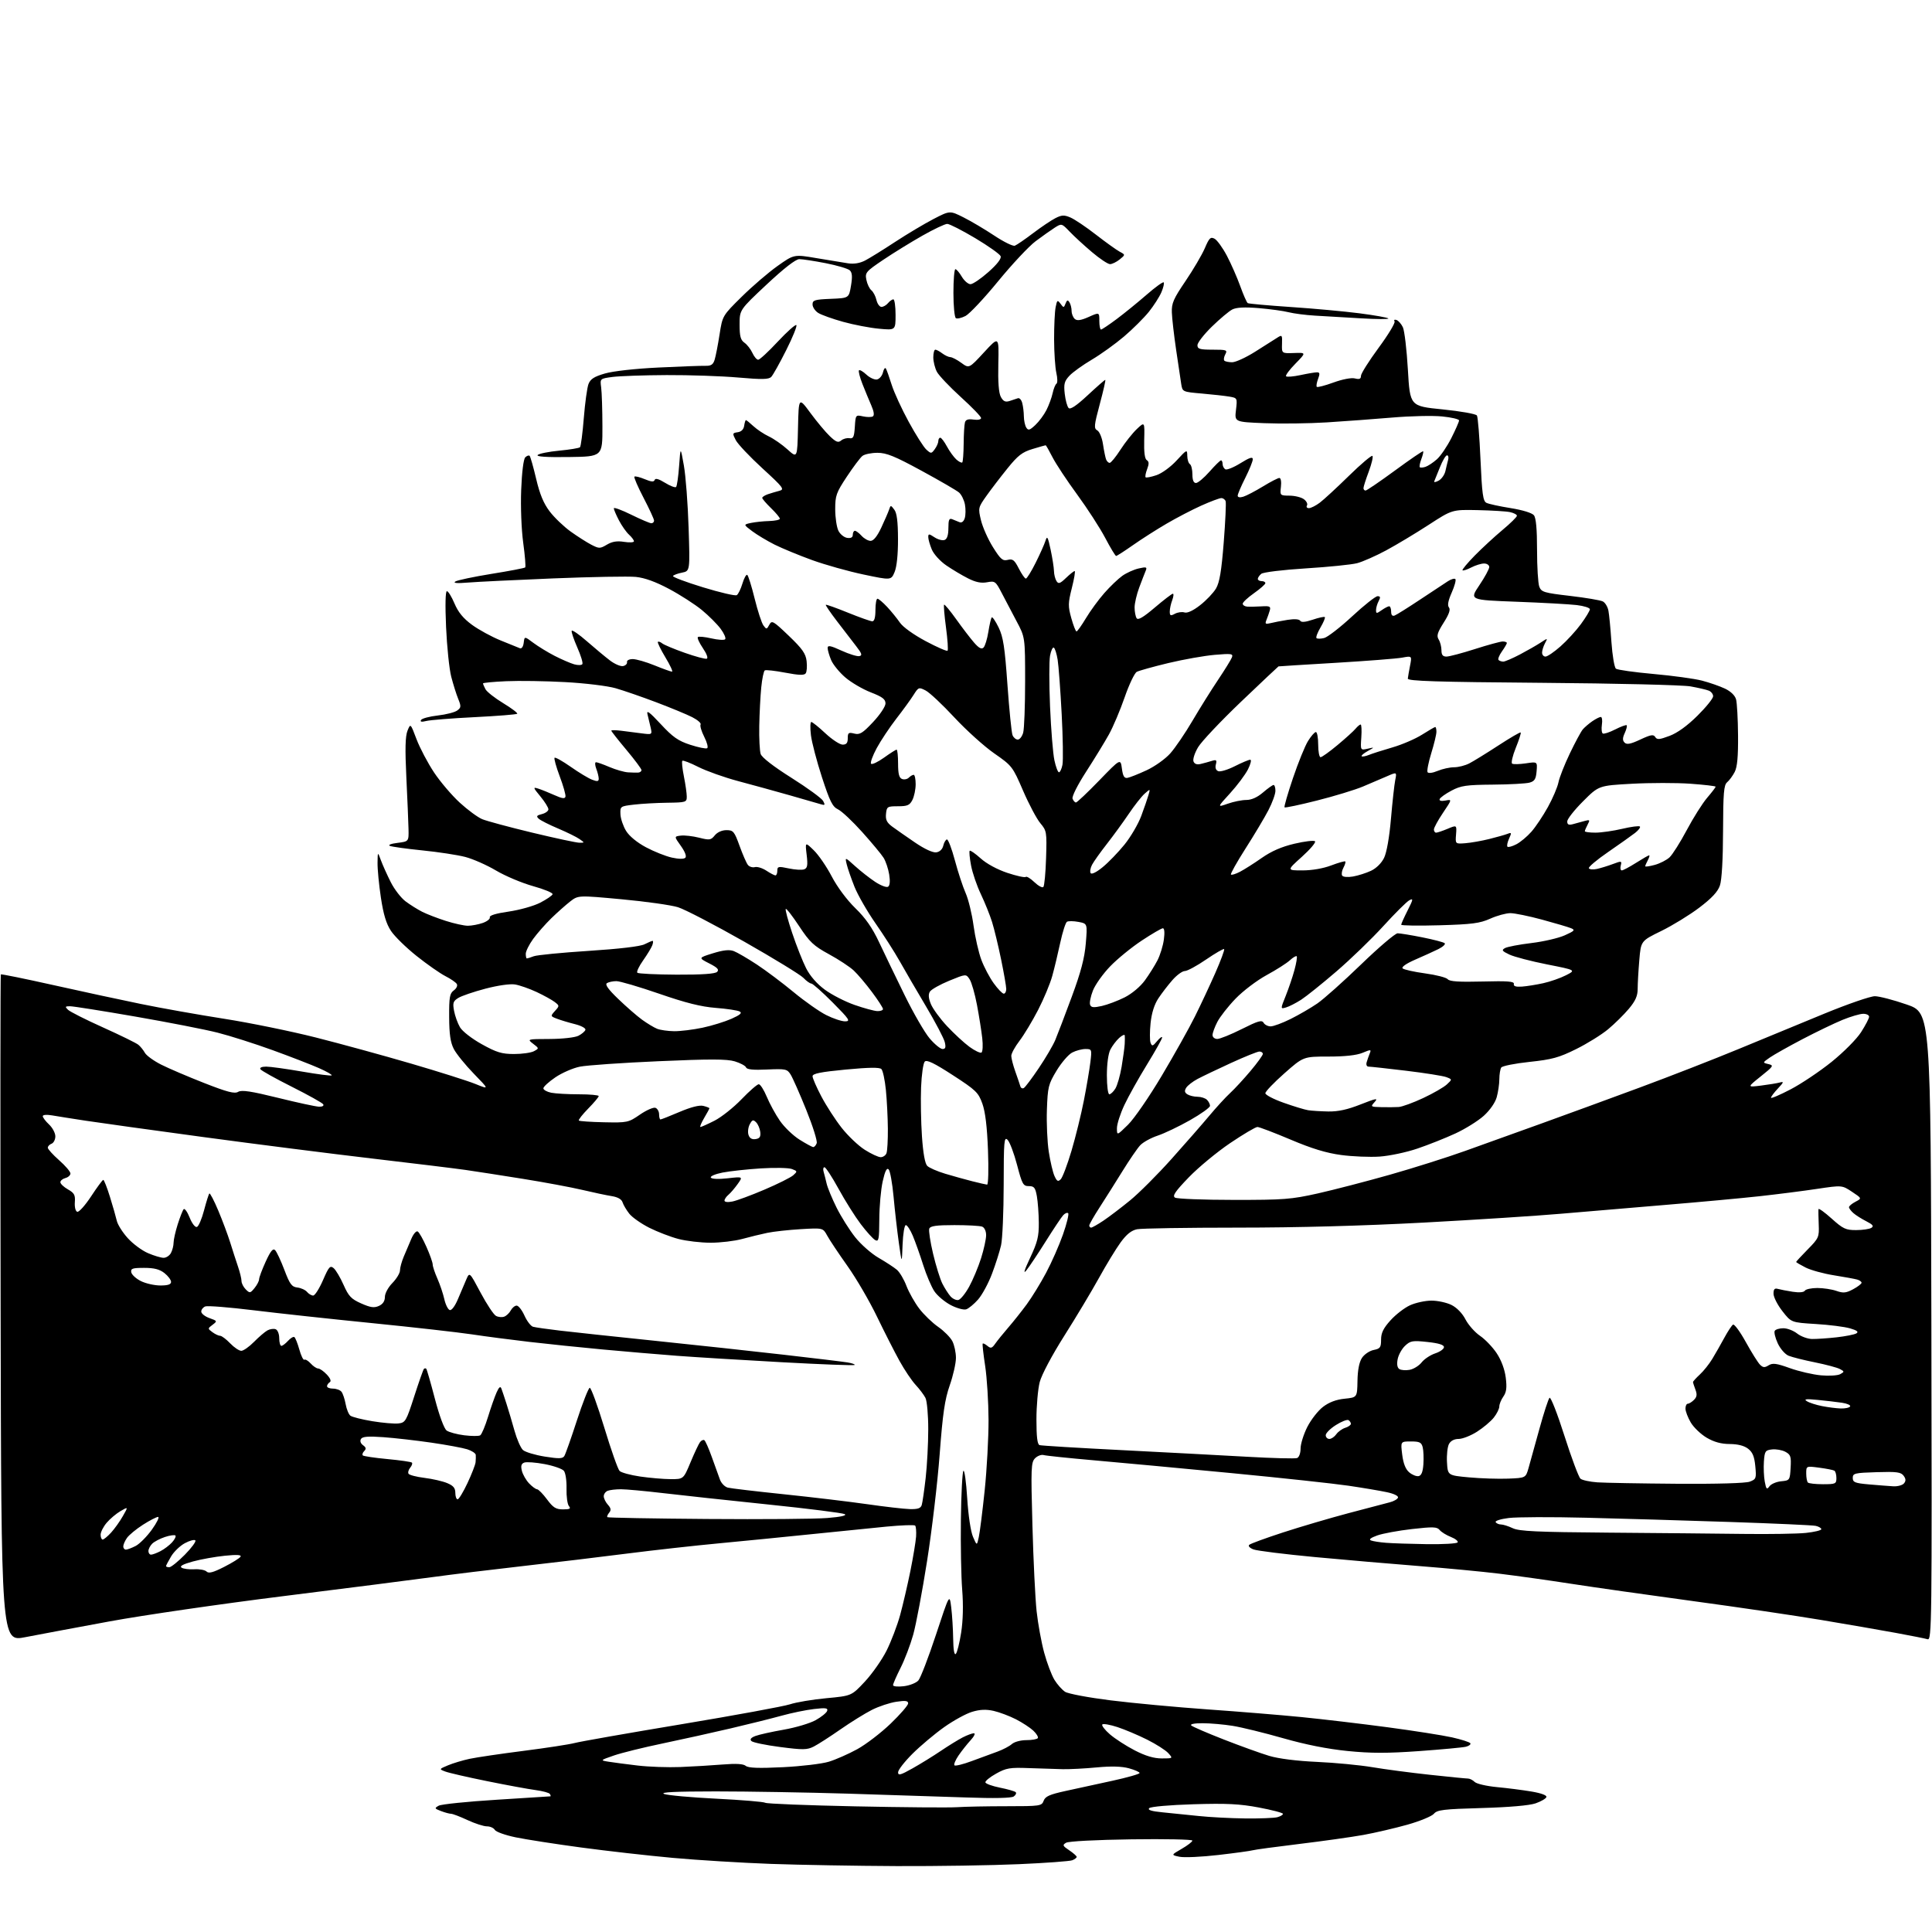 <?xml version="1.0" encoding="UTF-8" standalone="no"?>
<svg 
  version="1.1" 
  xmlns="http://www.w3.org/2000/svg" 
  xmlns:xlink="http://www.w3.org/1999/xlink" 
  xmlns:svg="http://www.w3.org/2000/svg"
  xmlns:rdf="http://www.w3.org/1999/02/22-rdf-syntax-ns#"
  xmlns:cc="http://creativecommons.org/ns#"
  xmlns:dc="http://purl.org/dc/elements/1.1/"
  viewBox="0 0 768 768"
  width="768"
  height="768"
>
<style>svg {background-color: white; }</style>"
<path stroke="none" fill="black" fill-rule="evenodd" d="M356.50,741.80C340.55,741.73 318.05,741.34 306.50,740.93C294.95,740.51 277.40,739.44 267.50,738.54C257.60,737.64 241.18,735.78 231.00,734.41C220.82,733.04 209.12,731.22 205.00,730.37C200.88,729.52 197.14,728.19 196.70,727.41C196.26,726.64 194.84,726.00 193.55,726.00C192.26,726.00 188.79,724.88 185.85,723.51C182.91,722.14 179.97,721.02 179.32,721.01C178.66,721.00 176.86,720.52 175.32,719.93C172.70,718.93 172.63,718.78 174.40,717.79C175.45,717.21 185.80,716.15 197.40,715.43C209.01,714.72 218.64,714.10 218.81,714.07C218.98,714.03 218.88,713.61 218.58,713.13C218.29,712.65 215.72,711.96 212.88,711.58C210.04,711.20 201.37,709.61 193.61,708.03C185.85,706.46 178.38,704.74 177.00,704.21C174.50,703.25 174.50,703.25 178.09,701.74C180.07,700.91 183.93,699.75 186.67,699.16C189.41,698.58 199.05,697.15 208.08,696.00C217.11,694.85 226.28,693.44 228.45,692.87C230.62,692.29 249.74,688.93 270.95,685.40C292.15,681.87 311.53,678.31 314.02,677.49C316.51,676.66 323.03,675.57 328.52,675.06C338.50,674.13 338.50,674.13 343.77,668.49C346.67,665.39 350.56,659.85 352.41,656.18C354.25,652.51 356.69,646.12 357.82,642.00C358.94,637.88 360.78,630.00 361.89,624.50C363.00,619.00 364.02,612.83 364.16,610.79C364.29,608.74 364.12,606.79 363.78,606.44C363.43,606.10 358.28,606.29 352.32,606.86C346.37,607.44 332.95,608.79 322.50,609.87C312.05,610.95 295.62,612.57 286.00,613.48C276.38,614.38 259.95,616.21 249.50,617.54C239.05,618.88 220.38,621.12 208.00,622.52C195.62,623.92 179.20,625.92 171.50,626.98C163.80,628.03 137.30,631.41 112.61,634.49C87.93,637.57 56.88,642.08 43.61,644.52C30.35,646.97 15.22,649.79 10.00,650.81C0.50,652.66 0.50,652.66 0.25,520.17C0.11,447.30 0.14,387.52 0.33,387.34C0.52,387.15 9.85,389.05 21.08,391.56C32.31,394.07 48.02,397.46 56.00,399.09C63.98,400.73 78.84,403.37 89.04,404.97C99.23,406.56 115.65,409.92 125.54,412.42C135.42,414.92 152.50,419.60 163.50,422.82C174.50,426.04 185.97,429.67 189.00,430.90C194.50,433.13 194.50,433.13 188.35,426.81C184.98,423.34 181.40,418.93 180.40,417.00C179.06,414.40 178.58,411.15 178.55,404.30C178.51,396.37 178.76,394.90 180.40,393.70C181.47,392.92 181.99,391.79 181.58,391.14C181.19,390.50 179.15,389.09 177.04,388.02C174.94,386.95 169.80,383.36 165.62,380.03C161.45,376.71 156.85,372.22 155.42,370.05C153.54,367.22 152.42,363.51 151.41,356.81C150.64,351.69 150.04,345.48 150.08,343.00C150.14,338.50 150.14,338.50 151.44,342.03C152.16,343.97 153.92,347.88 155.36,350.72C156.79,353.55 159.44,356.98 161.24,358.32C163.03,359.66 166.00,361.52 167.83,362.45C169.66,363.38 173.88,365.00 177.21,366.07C180.54,367.13 184.48,368.00 185.98,368.00C187.48,368.00 190.14,367.50 191.90,366.89C193.65,366.27 194.92,365.26 194.71,364.64C194.47,363.91 197.17,363.09 202.20,362.37C206.53,361.74 212.16,360.16 214.71,358.85C217.26,357.53 219.49,356.02 219.66,355.48C219.84,354.94 216.36,353.49 211.93,352.26C207.49,351.02 200.86,348.23 197.18,346.05C193.51,343.87 187.99,341.44 184.92,340.64C181.85,339.85 174.20,338.68 167.92,338.05C161.64,337.41 155.82,336.61 155.00,336.26C154.13,335.89 155.39,335.38 158.00,335.06C162.50,334.50 162.50,334.50 162.39,329.50C162.33,326.75 161.94,317.52 161.53,309.00C160.98,297.74 161.11,292.68 161.98,290.50C163.18,287.50 163.18,287.50 165.58,293.86C166.91,297.35 170.03,303.28 172.52,307.03C175.01,310.78 179.63,316.20 182.78,319.08C185.92,321.96 189.93,324.91 191.67,325.63C193.41,326.36 202.35,328.77 211.53,330.98C220.72,333.19 229.18,335.00 230.34,335.00C232.45,335.00 232.45,335.00 230.33,333.52C229.16,332.70 225.35,330.83 221.86,329.35C218.36,327.88 214.90,326.13 214.17,325.47C213.08,324.48 213.31,324.14 215.42,323.61C216.84,323.25 218.00,322.40 218.00,321.71C218.00,321.02 216.57,318.72 214.83,316.61C211.87,313.02 211.81,312.81 213.97,313.49C215.24,313.89 218.13,315.06 220.39,316.07C223.46,317.45 224.57,317.61 224.78,316.67C224.94,315.98 223.91,312.34 222.49,308.58C221.08,304.82 220.16,301.51 220.45,301.22C220.74,300.93 223.63,302.55 226.87,304.82C230.11,307.10 233.94,309.41 235.38,309.95C237.44,310.74 238.00,310.65 238.00,309.54C238.00,308.76 237.56,306.98 237.02,305.57C236.48,304.12 236.44,303.00 236.94,303.00C237.43,303.00 239.84,303.86 242.29,304.91C244.75,305.96 248.05,306.91 249.63,307.02C251.21,307.12 253.06,307.16 253.75,307.11C254.44,307.05 255.00,306.61 255.00,306.12C255.00,305.64 252.30,302.02 249.00,298.08C245.70,294.14 243.00,290.71 243.00,290.45C243.00,290.19 244.80,290.21 247.00,290.49C249.20,290.77 252.86,291.24 255.13,291.53C259.22,292.06 259.26,292.03 258.66,289.28C258.32,287.75 257.76,285.38 257.40,284.00C256.91,282.09 258.14,282.99 262.63,287.82C267.44,293.00 269.56,294.50 274.37,296.06C277.59,297.11 280.63,297.73 281.11,297.43C281.59,297.13 281.07,295.10 279.95,292.91C278.84,290.72 278.18,288.51 278.50,288.00C278.81,287.49 277.31,286.18 275.16,285.08C273.02,283.99 266.59,281.33 260.88,279.17C255.17,277.01 247.89,274.49 244.70,273.58C241.50,272.66 232.55,271.57 224.70,271.15C216.89,270.72 206.34,270.56 201.25,270.79C196.16,271.01 192.00,271.41 192.00,271.67C192.00,271.92 192.45,272.97 192.99,273.99C193.54,275.01 196.72,277.51 200.05,279.53C203.39,281.56 205.88,283.45 205.60,283.73C205.31,284.02 197.69,284.63 188.65,285.08C179.62,285.53 170.98,286.22 169.46,286.60C167.57,287.07 166.91,286.95 167.38,286.19C167.76,285.59 170.74,284.79 174.01,284.42C177.29,284.05 180.76,283.16 181.73,282.45C183.31,281.30 183.36,280.81 182.15,277.83C181.40,276.00 180.16,272.02 179.37,269.00C178.59,265.98 177.67,257.09 177.32,249.25C176.93,240.43 177.06,235.00 177.65,235.00C178.17,235.00 179.53,237.20 180.67,239.90C182.14,243.37 184.15,245.83 187.62,248.37C190.30,250.33 195.43,253.13 199.00,254.58C202.57,256.03 206.03,257.43 206.68,257.69C207.36,257.96 207.99,257.05 208.18,255.53C208.50,252.90 208.50,252.90 212.00,255.53C213.93,256.97 217.75,259.31 220.49,260.72C223.24,262.13 226.72,263.63 228.23,264.07C229.74,264.50 231.21,264.47 231.50,263.99C231.80,263.52 230.89,260.55 229.49,257.39C228.10,254.23 227.09,251.24 227.25,250.76C227.41,250.27 230.12,252.13 233.27,254.89C236.42,257.64 240.55,261.08 242.45,262.53C244.35,263.98 246.71,264.99 247.70,264.77C248.69,264.56 249.39,263.85 249.25,263.19C249.11,262.52 250.10,262.00 251.52,262.00C252.91,262.00 256.81,263.12 260.19,264.50C263.58,265.88 266.70,267.00 267.14,267.00C267.58,267.00 266.39,264.43 264.50,261.30C262.62,258.16 261.27,255.40 261.51,255.16C261.75,254.91 262.53,255.18 263.23,255.75C263.93,256.32 267.96,258.01 272.18,259.50C276.41,260.99 280.35,262.05 280.94,261.85C281.57,261.64 280.93,259.89 279.42,257.67C277.99,255.57 277.09,253.58 277.41,253.25C277.74,252.93 280.14,253.16 282.75,253.76C285.36,254.36 287.84,254.53 288.25,254.13C288.67,253.72 287.87,251.86 286.49,249.99C285.11,248.12 281.73,244.74 278.97,242.47C276.21,240.21 270.36,236.45 265.97,234.11C260.60,231.25 256.27,229.68 252.74,229.33C249.86,229.05 235.12,229.31 220.00,229.92C204.88,230.54 189.57,231.28 186.00,231.58C181.66,231.94 180.00,231.80 181.00,231.16C181.82,230.63 188.30,229.27 195.39,228.12C202.49,226.98 208.51,225.83 208.78,225.56C209.04,225.29 208.69,220.89 207.99,215.79C207.26,210.47 206.92,201.47 207.18,194.74C207.45,187.69 208.10,182.50 208.80,181.80C209.44,181.16 210.22,180.89 210.54,181.21C210.85,181.52 212.02,185.63 213.13,190.34C214.58,196.51 216.10,200.15 218.52,203.32C220.37,205.75 224.11,209.33 226.82,211.28C229.54,213.23 233.24,215.59 235.05,216.53C238.16,218.13 238.51,218.13 241.27,216.50C243.36,215.26 245.30,214.95 248.09,215.40C250.24,215.74 252.00,215.64 252.00,215.17C252.00,214.70 251.12,213.51 250.04,212.53C248.96,211.56 247.16,209.00 246.04,206.85C244.92,204.70 244.00,202.54 244.00,202.06C244.00,201.58 247.11,202.72 250.91,204.59C254.72,206.47 258.32,208.00 258.91,208.00C259.51,208.00 260.00,207.53 260.00,206.95C260.00,206.37 258.13,202.32 255.85,197.94C253.56,193.56 251.92,189.75 252.19,189.47C252.47,189.20 254.30,189.65 256.27,190.47C258.91,191.57 259.95,191.65 260.24,190.79C260.50,189.99 261.86,190.37 264.37,191.92C266.42,193.19 268.40,193.94 268.76,193.58C269.11,193.22 269.65,189.46 269.96,185.21C270.51,177.50 270.51,177.50 271.84,185.00C272.58,189.12 273.43,200.26 273.73,209.75C274.29,226.99 274.29,226.99 271.12,227.63C269.38,227.97 267.76,228.58 267.52,228.97C267.28,229.36 272.64,231.38 279.44,233.46C286.23,235.54 292.28,236.95 292.87,236.58C293.46,236.22 294.47,234.15 295.12,231.99C295.77,229.83 296.63,228.27 297.03,228.52C297.44,228.77 298.77,233.01 299.98,237.93C301.20,242.86 302.77,247.67 303.47,248.62C304.66,250.25 304.80,250.24 305.81,248.36C306.81,246.48 307.32,246.77 313.54,252.72C318.93,257.88 320.29,259.80 320.64,262.80C320.88,264.83 320.73,267.02 320.29,267.65C319.70,268.50 317.63,268.44 312.15,267.40C308.11,266.63 304.45,266.22 304.02,266.49C303.59,266.75 302.95,269.79 302.61,273.24C302.27,276.68 301.91,283.55 301.82,288.50C301.72,293.45 301.98,298.50 302.38,299.73C302.84,301.11 307.50,304.72 314.66,309.23C321.00,313.23 326.65,317.35 327.21,318.39C328.07,320.00 327.93,320.20 326.36,319.72C325.34,319.40 319.77,317.80 314.00,316.16C308.23,314.52 299.00,311.98 293.50,310.52C288.00,309.06 280.86,306.52 277.63,304.89C274.40,303.25 271.52,302.14 271.24,302.43C270.95,302.72 271.23,305.51 271.86,308.64C272.49,311.77 273.00,315.38 273.00,316.67C273.00,318.90 272.67,319.00 265.25,319.10C260.99,319.15 255.03,319.49 252.00,319.85C246.57,320.49 246.50,320.54 246.64,323.71C246.72,325.47 247.73,328.45 248.89,330.32C250.16,332.38 253.26,334.93 256.79,336.81C259.98,338.51 264.59,340.35 267.04,340.90C269.78,341.51 271.86,341.54 272.43,340.97C273.00,340.40 272.31,338.59 270.66,336.27C267.96,332.50 267.96,332.50 270.63,332.17C272.10,331.99 275.36,332.36 277.88,332.99C282.07,334.05 282.61,333.97 284.14,332.07C285.16,330.82 286.99,330.00 288.78,330.00C291.49,330.00 291.91,330.50 293.99,336.25C295.23,339.69 296.72,343.09 297.30,343.82C297.88,344.55 299.14,344.94 300.09,344.69C301.04,344.44 303.09,345.08 304.66,346.11C306.22,347.14 307.84,347.99 308.25,347.99C308.66,348.00 309.00,347.15 309.00,346.12C309.00,344.42 309.42,344.33 313.54,345.21C316.04,345.74 318.80,345.91 319.68,345.57C320.97,345.07 321.16,343.97 320.66,339.81C320.05,334.66 320.05,334.66 323.48,337.99C325.37,339.81 328.59,344.50 330.63,348.41C332.83,352.61 336.65,357.74 340.00,361.00C344.04,364.92 346.75,368.80 349.43,374.50C351.49,378.90 356.07,388.38 359.59,395.56C363.11,402.75 367.60,410.51 369.57,412.81C371.54,415.12 373.84,417.00 374.69,417.00C375.85,417.00 376.06,416.34 375.56,414.25C375.20,412.74 371.83,406.32 368.07,400.00C364.31,393.68 359.59,385.57 357.59,382.00C355.58,378.43 351.26,371.68 348.00,367.00C344.74,362.32 340.99,355.80 339.67,352.50C338.36,349.20 336.96,345.18 336.58,343.58C335.88,340.65 335.88,340.65 339.89,344.28C342.10,346.28 345.70,349.10 347.89,350.55C350.09,352.00 352.39,352.88 353.01,352.49C353.74,352.04 353.90,350.33 353.47,347.65C353.11,345.37 352.11,342.38 351.25,341.00C350.39,339.62 346.56,335.02 342.74,330.76C338.92,326.50 334.61,322.45 333.15,321.75C330.93,320.70 329.89,318.62 326.75,309.00C324.69,302.67 322.71,295.14 322.36,292.25C322.01,289.36 322.08,287.00 322.51,287.00C322.94,287.00 325.46,289.02 328.10,291.50C330.75,293.97 333.83,296.00 334.96,296.00C336.47,296.00 337.00,295.35 337.00,293.48C337.00,291.27 337.32,291.04 339.58,291.61C341.77,292.16 342.89,291.47 347.08,287.01C349.81,284.11 352.00,280.82 352.00,279.63C352.00,277.95 350.76,277.01 346.15,275.22C342.94,273.98 338.38,271.31 336.02,269.29C333.67,267.27 331.12,264.15 330.37,262.34C329.62,260.54 329.00,258.40 329.00,257.59C329.00,256.41 330.12,256.62 334.50,258.63C337.53,260.01 340.71,261.00 341.58,260.82C342.86,260.56 342.63,259.81 340.33,256.85C338.77,254.85 335.35,250.39 332.73,246.96C330.10,243.52 328.09,240.58 328.26,240.41C328.43,240.24 332.38,241.64 337.03,243.53C341.69,245.42 346.06,246.97 346.75,246.98C347.57,246.99 348.00,245.44 348.00,242.50C348.00,240.03 348.36,238.00 348.80,238.00C349.25,238.00 350.97,239.46 352.65,241.25C354.32,243.04 356.60,245.85 357.73,247.50C358.92,249.25 363.20,252.32 367.95,254.85C372.45,257.25 376.37,258.96 376.67,258.67C376.96,258.37 376.69,254.22 376.05,249.45C375.41,244.68 375.07,240.59 375.29,240.37C375.51,240.15 377.67,242.75 380.10,246.15C382.52,249.55 385.71,253.71 387.18,255.41C389.12,257.64 390.17,258.20 390.97,257.42C391.57,256.82 392.44,254.00 392.89,251.15C393.34,248.29 393.95,245.72 394.24,245.43C394.53,245.13 395.76,246.95 396.98,249.46C398.80,253.21 399.42,257.25 400.48,272.26C401.20,282.29 402.10,291.29 402.50,292.25C402.89,293.21 403.83,294.00 404.59,294.00C405.34,294.00 406.31,292.76 406.73,291.25C407.15,289.74 407.50,280.59 407.50,270.91C407.50,253.32 407.50,253.32 404.08,246.91C402.20,243.39 399.54,238.33 398.17,235.67C395.79,231.07 395.51,230.87 392.37,231.46C390.02,231.90 387.84,231.45 384.79,229.90C382.43,228.71 378.54,226.39 376.15,224.75C373.72,223.08 371.18,220.29 370.40,218.42C369.63,216.57 369.00,214.36 369.00,213.51C369.00,212.12 369.27,212.13 371.49,213.59C372.86,214.49 374.66,214.96 375.49,214.64C376.50,214.25 377.00,212.69 377.00,209.92C377.00,206.64 377.31,205.91 378.50,206.39C379.32,206.73 380.63,207.26 381.41,207.57C382.28,207.93 383.08,207.32 383.50,205.99C383.88,204.80 383.91,202.35 383.58,200.55C383.24,198.75 382.18,196.60 381.23,195.78C380.28,194.96 373.59,191.08 366.36,187.15C355.69,181.34 352.40,180.00 348.81,180.00C346.37,180.00 343.67,180.56 342.81,181.25C341.95,181.94 339.16,185.65 336.62,189.49C332.41,195.86 332.00,197.01 332.01,202.49C332.02,205.80 332.60,209.62 333.29,211.00C333.98,212.38 335.55,213.64 336.78,213.82C338.27,214.03 339.00,213.62 339.00,212.57C339.00,211.71 339.38,211.00 339.85,211.00C340.31,211.00 341.50,211.90 342.50,213.00C343.50,214.10 345.11,215.00 346.08,215.00C347.24,215.00 348.71,213.18 350.32,209.75C351.67,206.86 353.07,203.64 353.42,202.60C354.04,200.73 354.08,200.73 355.50,202.60C356.52,203.94 356.95,207.35 356.97,214.28C356.99,220.42 356.48,225.30 355.62,227.38C354.23,230.69 354.23,230.69 343.27,228.38C337.24,227.11 328.04,224.53 322.84,222.65C317.63,220.76 310.92,217.99 307.93,216.50C304.94,215.00 300.93,212.59 299.00,211.15C295.50,208.52 295.50,208.52 298.50,207.88C300.15,207.53 303.41,207.18 305.75,207.12C308.09,207.05 310.00,206.64 310.00,206.20C310.00,205.75 308.43,203.87 306.50,202.00C304.58,200.13 303.00,198.30 303.00,197.92C303.00,197.54 304.01,196.89 305.25,196.46C306.49,196.04 308.55,195.43 309.83,195.10C311.96,194.55 311.37,193.77 303.06,186.16C298.05,181.57 293.30,176.54 292.49,174.98C291.09,172.28 291.13,172.12 293.26,171.82C294.70,171.61 295.61,170.69 295.82,169.25C296.00,168.01 296.31,167.00 296.52,167.00C296.73,167.00 298.07,168.08 299.50,169.41C300.93,170.73 303.69,172.58 305.65,173.50C307.61,174.43 310.95,176.76 313.07,178.68C316.94,182.18 316.94,182.18 317.22,170.01C317.50,157.84 317.50,157.84 322.16,164.17C324.73,167.65 328.20,171.81 329.88,173.40C332.36,175.76 333.20,176.08 334.39,175.09C335.19,174.42 336.67,174.02 337.68,174.19C339.20,174.45 339.55,173.71 339.81,169.68C340.11,164.93 340.15,164.87 343.03,165.51C344.64,165.86 346.41,165.87 346.97,165.52C347.62,165.12 347.41,163.58 346.37,161.20C345.48,159.16 343.89,155.31 342.83,152.63C341.78,149.95 341.16,147.51 341.46,147.21C341.76,146.90 343.09,147.68 344.41,148.92C345.74,150.16 347.63,151.03 348.62,150.84C349.60,150.65 350.68,149.37 351.00,148.00C351.32,146.64 351.84,145.97 352.16,146.51C352.48,147.05 353.52,149.97 354.47,153.00C355.43,156.03 358.47,162.65 361.25,167.72C364.02,172.80 367.16,177.74 368.23,178.71C370.10,180.40 370.24,180.39 371.59,178.55C372.37,177.49 373.00,176.03 373.00,175.31C373.00,174.59 373.35,174.00 373.77,174.00C374.20,174.00 375.39,175.56 376.42,177.48C377.45,179.39 379.13,181.71 380.15,182.64C381.17,183.56 382.24,184.09 382.52,183.82C382.79,183.54 383.04,180.21 383.07,176.41C383.10,172.61 383.33,168.79 383.58,167.92C383.89,166.80 384.89,166.48 387.01,166.79C388.71,167.04 390.00,166.77 390.00,166.18C390.00,165.60 386.37,161.84 381.93,157.82C377.50,153.79 373.22,149.28 372.43,147.80C371.65,146.31 371.00,143.73 371.00,142.05C371.00,140.37 371.36,139.00 371.81,139.00C372.25,139.00 373.49,139.66 374.56,140.47C375.63,141.28 377.08,141.95 377.79,141.97C378.50,141.99 380.46,143.01 382.15,144.25C385.22,146.50 385.22,146.50 391.16,140.06C397.10,133.62 397.10,133.62 396.85,144.56C396.68,151.93 397.01,156.25 397.86,157.80C398.82,159.55 399.65,159.93 401.31,159.41C402.51,159.03 404.00,158.54 404.62,158.31C405.23,158.08 406.02,158.92 406.35,160.19C406.69,161.46 406.99,163.85 407.00,165.50C407.02,167.15 407.45,169.16 407.96,169.97C408.75,171.21 409.31,171.06 411.54,168.97C413.00,167.61 415.00,164.93 415.98,163.00C416.95,161.07 418.07,158.04 418.45,156.26C418.84,154.48 419.52,152.80 419.97,152.52C420.42,152.24 420.40,150.32 419.92,148.26C419.44,146.19 419.04,140.17 419.02,134.87C419.01,129.58 419.28,123.84 419.63,122.11C420.20,119.25 420.37,119.13 421.56,120.73C422.80,122.42 422.89,122.41 423.57,120.67C424.13,119.23 424.46,119.12 425.12,120.17C425.59,120.90 425.98,122.46 425.98,123.63C425.99,124.80 426.58,126.23 427.28,126.82C428.20,127.58 429.73,127.35 432.78,125.99C437.00,124.10 437.00,124.10 437.00,127.55C437.00,129.45 437.30,131.00 437.66,131.00C438.02,131.00 440.83,129.12 443.91,126.82C446.98,124.52 452.32,120.18 455.77,117.18C459.22,114.17 462.29,111.95 462.58,112.25C462.88,112.54 462.47,114.29 461.69,116.14C460.90,117.99 458.66,121.49 456.71,123.93C454.75,126.37 450.31,130.79 446.83,133.76C443.35,136.72 437.57,140.87 434.00,142.98C430.43,145.09 426.43,147.96 425.12,149.36C423.10,151.52 422.81,152.63 423.25,156.54C423.54,159.09 424.23,161.63 424.80,162.20C425.49,162.89 427.91,161.27 432.38,157.11C435.99,153.75 439.13,151.00 439.36,151.00C439.59,151.00 438.61,155.32 437.19,160.60C434.89,169.18 434.78,170.30 436.19,171.09C437.07,171.58 438.08,174.02 438.46,176.61C438.85,179.17 439.40,181.87 439.69,182.63C439.98,183.38 440.62,184.00 441.12,184.00C441.62,184.00 443.55,181.64 445.41,178.75C447.27,175.86 450.20,172.17 451.91,170.55C455.03,167.60 455.03,167.60 454.84,174.88C454.71,179.71 455.05,182.41 455.86,182.91C456.77,183.48 456.81,184.37 456.01,186.47C455.42,188.01 455.15,189.48 455.40,189.73C455.65,189.98 457.57,189.61 459.68,188.90C461.84,188.18 465.33,185.65 467.71,183.06C471.83,178.60 471.92,178.56 471.96,181.19C471.98,182.67 472.45,184.16 473.00,184.50C473.55,184.84 474.00,186.67 474.00,188.56C474.00,190.86 474.47,192.00 475.42,192.00C476.19,192.00 478.61,189.97 480.79,187.50C482.97,185.02 485.03,183.00 485.38,183.00C485.72,183.00 486.00,183.65 486.00,184.44C486.00,185.23 486.48,186.18 487.07,186.55C487.66,186.91 490.36,185.83 493.07,184.15C496.73,181.87 498.00,181.47 498.00,182.57C498.00,183.39 496.65,186.73 495.00,190.00C493.35,193.27 492.00,196.44 492.00,197.04C492.00,197.71 492.87,197.87 494.25,197.44C495.49,197.06 498.98,195.23 502.02,193.38C505.06,191.52 508.00,190.00 508.57,190.00C509.16,190.00 509.42,191.50 509.19,193.50C508.79,196.96 508.82,197.00 512.64,197.03C514.76,197.05 517.33,197.69 518.35,198.47C519.37,199.24 519.90,200.35 519.54,200.93C519.18,201.52 519.52,202.00 520.31,202.00C521.09,202.00 523.03,201.03 524.62,199.84C526.20,198.66 531.42,193.84 536.22,189.14C541.01,184.45 545.22,180.89 545.57,181.23C545.91,181.58 545.25,184.38 544.10,187.47C542.94,190.55 542.00,193.51 542.00,194.04C542.00,194.57 542.37,195.00 542.83,195.00C543.29,195.00 548.55,191.41 554.53,187.03C560.50,182.64 565.54,179.20 565.72,179.39C565.91,179.57 565.58,180.97 565.00,182.50C564.42,184.03 564.15,185.48 564.40,185.73C564.65,185.98 565.67,185.90 566.67,185.57C567.68,185.23 569.71,183.88 571.18,182.58C572.66,181.28 575.24,177.48 576.93,174.14C578.62,170.79 580.00,167.64 580.00,167.13C580.00,166.62 576.96,165.90 573.25,165.54C569.54,165.17 560.65,165.37 553.50,165.98C546.35,166.59 534.65,167.45 527.50,167.90C520.35,168.35 509.16,168.49 502.63,168.22C490.75,167.74 490.75,167.74 491.32,162.97C491.88,158.24 491.86,158.20 488.69,157.66C486.94,157.36 482.02,156.81 477.77,156.44C470.06,155.77 470.05,155.76 469.55,152.63C469.28,150.91 468.37,144.78 467.52,139.00C466.67,133.22 465.91,126.58 465.83,124.23C465.69,120.56 466.46,118.79 471.27,111.71C474.35,107.17 477.79,101.31 478.92,98.69C480.68,94.57 481.22,94.05 482.81,94.90C483.83,95.44 486.04,98.50 487.72,101.69C489.40,104.89 491.79,110.33 493.03,113.78C494.27,117.24 495.61,120.26 496.00,120.50C496.39,120.74 504.09,121.43 513.10,122.04C522.12,122.64 534.40,123.77 540.39,124.54C546.37,125.31 551.55,126.23 551.89,126.58C552.22,126.93 547.33,126.92 541.00,126.54C534.67,126.16 526.46,125.68 522.74,125.47C519.03,125.25 514.30,124.64 512.24,124.12C510.18,123.59 504.84,122.86 500.36,122.48C494.75,122.02 491.49,122.19 489.86,123.02C488.56,123.68 484.91,126.75 481.75,129.83C478.59,132.92 476.00,136.24 476.00,137.22C476.00,138.73 476.91,139.00 482.04,139.00C487.62,139.00 488.00,139.14 487.07,140.87C486.52,141.90 486.35,143.02 486.70,143.37C487.05,143.72 488.45,144.00 489.81,144.00C491.17,144.00 495.26,142.13 498.89,139.84C502.53,137.56 506.46,135.07 507.62,134.31C509.66,132.99 509.74,133.09 509.62,136.72C509.50,140.50 509.50,140.50 514.38,140.33C519.27,140.15 519.27,140.15 514.95,144.56C512.57,146.98 510.90,149.24 511.24,149.58C511.58,149.92 514.17,149.70 516.98,149.10C519.80,148.49 522.74,148.00 523.52,148.00C524.65,148.00 524.74,148.55 523.95,150.64C523.40,152.09 523.17,153.50 523.45,153.78C523.73,154.06 526.70,153.28 530.06,152.06C533.66,150.75 537.17,150.08 538.59,150.43C540.40,150.89 541.00,150.63 541.00,149.41C541.00,148.52 544.15,143.52 548.00,138.29C551.85,133.07 554.71,128.34 554.36,127.77C554.00,127.20 554.34,126.94 555.11,127.19C555.87,127.44 557.02,128.74 557.66,130.07C558.30,131.41 559.20,139.01 559.66,146.98C560.50,161.45 560.50,161.45 573.45,162.74C580.61,163.46 586.72,164.54 587.10,165.17C587.49,165.79 588.13,173.67 588.52,182.68C589.12,196.33 589.52,199.20 590.87,199.88C591.77,200.34 596.10,201.28 600.50,201.98C605.25,202.74 609.01,203.90 609.75,204.82C610.60,205.88 611.00,210.33 611.00,218.63C611.00,225.36 611.40,231.92 611.89,233.21C612.71,235.36 613.74,235.67 624.14,236.88C630.39,237.61 636.25,238.60 637.17,239.09C638.09,239.58 639.08,241.22 639.37,242.74C639.67,244.26 640.21,249.88 640.57,255.22C640.94,260.57 641.74,265.34 642.37,265.82C642.99,266.29 649.73,267.24 657.34,267.92C664.95,268.60 673.60,269.79 676.57,270.56C679.53,271.33 683.63,272.76 685.69,273.73C688.00,274.83 689.68,276.45 690.11,278.00C690.49,279.38 690.85,285.81 690.90,292.30C690.97,300.76 690.59,304.88 689.57,306.87C688.78,308.40 687.43,310.23 686.57,310.95C685.25,312.03 684.99,315.19 684.94,330.37C684.91,341.65 684.44,349.82 683.69,352.00C682.85,354.48 680.46,357.04 675.50,360.80C671.65,363.72 664.85,367.89 660.40,370.07C652.29,374.03 652.29,374.03 651.65,381.67C651.29,385.87 651.00,390.99 651.00,393.06C651.00,395.88 650.14,397.85 647.51,400.99C645.59,403.28 641.88,406.95 639.26,409.13C636.64,411.31 630.90,414.88 626.50,417.05C619.68,420.43 616.95,421.17 608.00,422.12C602.23,422.73 597.17,423.74 596.77,424.36C596.36,424.99 596.02,427.07 596.01,429.00C596.00,430.93 595.53,434.14 594.97,436.15C594.37,438.32 592.28,441.32 589.83,443.54C587.55,445.59 582.47,448.76 578.53,450.58C574.59,452.40 567.80,455.10 563.43,456.58C559.07,458.07 552.31,459.49 548.42,459.76C544.52,460.02 537.63,459.74 533.10,459.13C527.23,458.34 521.47,456.59 513.03,453.01C506.52,450.26 500.59,448.00 499.85,447.99C499.11,447.99 494.22,450.88 488.99,454.41C483.76,457.95 476.37,464.06 472.57,468.00C467.15,473.62 465.96,475.36 467.08,476.07C467.86,476.56 478.35,476.98 490.38,476.98C510.34,477.00 513.28,476.77 523.88,474.40C530.27,472.96 543.15,469.62 552.50,466.97C561.85,464.32 575.35,460.05 582.50,457.48C589.65,454.92 603.38,449.98 613.00,446.52C622.62,443.05 640.17,436.63 652.00,432.25C663.83,427.87 681.38,421.03 691.00,417.05C700.62,413.08 716.05,406.71 725.28,402.91C734.52,399.11 743.52,396.01 745.28,396.01C747.05,396.02 752.77,397.51 758.00,399.33C767.50,402.63 767.50,402.63 767.75,527.39C768.00,645.90 767.92,652.11 766.25,651.62C765.29,651.33 759.55,650.19 753.50,649.08C747.45,647.97 734.17,645.67 724.00,643.97C713.83,642.26 690.88,638.88 673.00,636.46C655.12,634.03 633.28,630.93 624.46,629.56C615.64,628.19 602.81,626.39 595.96,625.56C589.11,624.72 574.73,623.36 564.00,622.52C553.27,621.68 534.69,620.08 522.70,618.96C510.71,617.83 499.72,616.47 498.29,615.92C496.79,615.35 496.06,614.57 496.59,614.09C497.09,613.63 503.12,611.42 510.00,609.18C516.88,606.94 528.58,603.49 536.00,601.52C543.42,599.54 550.81,597.60 552.42,597.20C554.03,596.80 555.51,595.96 555.72,595.33C555.95,594.66 554.11,593.76 551.30,593.17C548.66,592.60 541.77,591.44 536.00,590.59C530.23,589.74 509.30,587.48 489.50,585.58C469.70,583.68 445.18,581.40 435.00,580.51C424.82,579.62 415.76,578.67 414.86,578.41C413.95,578.15 412.42,578.72 411.46,579.68C409.86,581.29 409.77,583.42 410.41,606.46C410.78,620.23 411.53,635.55 412.07,640.50C412.61,645.45 413.96,652.87 415.08,656.98C416.20,661.09 418.04,665.95 419.17,667.78C420.30,669.61 422.19,671.74 423.38,672.51C424.56,673.29 432.72,674.82 441.51,675.92C450.31,677.02 467.62,678.63 480.00,679.51C492.38,680.38 509.25,681.76 517.50,682.58C525.75,683.40 541.05,685.21 551.50,686.60C561.95,687.99 573.53,689.81 577.24,690.64C580.95,691.47 584.20,692.52 584.48,692.97C584.76,693.42 583.97,694.04 582.73,694.35C581.49,694.66 573.10,695.44 564.09,696.09C551.44,696.99 544.96,696.98 535.67,696.05C527.75,695.26 519.00,693.52 510.07,690.97C502.61,688.84 493.57,686.62 490.00,686.05C486.43,685.48 481.05,685.01 478.05,685.01C474.78,685.00 472.98,685.36 473.55,685.90C474.07,686.40 479.90,688.91 486.50,691.49C493.10,694.07 501.20,696.99 504.50,697.98C508.22,699.10 515.44,700.01 523.50,700.38C530.65,700.70 540.55,701.65 545.50,702.48C550.45,703.32 560.74,704.68 568.36,705.50C575.98,706.33 582.81,707.00 583.54,707.00C584.26,707.00 585.46,707.61 586.21,708.35C586.95,709.09 590.92,710.01 595.03,710.40C599.14,710.78 605.33,711.58 608.80,712.16C612.69,712.82 614.95,713.66 614.72,714.36C614.51,714.99 612.58,716.11 610.42,716.86C607.97,717.71 599.92,718.41 589.00,718.72C573.79,719.15 571.30,719.45 570.00,721.00C569.17,721.99 564.45,723.93 559.50,725.33C554.55,726.72 546.67,728.56 542.00,729.41C537.33,730.25 525.85,731.87 516.50,733.00C507.15,734.13 498.82,735.26 498.00,735.51C497.18,735.76 491.04,736.61 484.36,737.38C477.68,738.16 470.71,738.48 468.86,738.09C465.50,737.39 465.50,737.39 469.74,734.94C472.08,733.60 473.99,732.12 473.99,731.66C474.00,731.20 463.09,730.97 449.75,731.16C435.74,731.36 424.78,731.93 423.79,732.52C422.26,733.43 422.40,733.75 425.04,735.52C426.66,736.61 428.00,737.79 428.00,738.14C428.00,738.50 427.21,739.10 426.25,739.48C425.29,739.87 415.73,740.57 405.00,741.04C394.27,741.52 372.45,741.86 356.50,741.80zM495.00,722.86C500.77,722.92 506.51,722.70 507.75,722.37C508.99,722.04 510.00,721.44 510.00,721.04C510.00,720.64 505.71,719.51 500.46,718.52C492.79,717.07 487.68,716.82 474.40,717.22C464.93,717.51 457.43,718.17 456.83,718.77C456.10,719.50 457.71,720.00 462.14,720.43C465.64,720.77 472.10,721.43 476.50,721.89C480.90,722.36 489.23,722.79 495.00,722.86zM380.40,718.39C383.64,718.17 392.54,718.00 400.18,718.00C413.51,718.00 414.10,717.91 414.87,715.83C415.51,714.09 417.25,713.32 423.58,711.94C427.94,710.99 436.34,709.16 442.25,707.87C448.16,706.58 453.00,705.20 453.00,704.80C453.00,704.40 451.09,703.56 448.75,702.92C445.88,702.14 441.74,702.03 436.00,702.57C431.32,703.02 425.25,703.33 422.50,703.28C419.75,703.22 413.68,703.02 409.00,702.85C401.45,702.56 400.00,702.80 396.00,705.03C393.52,706.41 391.59,707.98 391.70,708.52C391.81,709.06 394.41,710.00 397.48,710.62C400.56,711.23 403.38,712.04 403.76,712.42C404.13,712.80 403.78,713.57 402.97,714.13C402.03,714.78 395.25,714.92 384.00,714.52C374.38,714.18 353.23,713.50 337.00,713.00C320.77,712.51 297.15,712.11 284.50,712.11C268.33,712.12 262.24,712.42 263.98,713.12C265.34,713.66 274.69,714.51 284.76,715.01C294.83,715.51 303.58,716.24 304.21,716.63C304.83,717.02 320.91,717.66 339.92,718.05C358.94,718.45 377.15,718.60 380.40,718.39zM362.75,702.95C365.91,701.17 370.98,698.05 374.00,696.00C377.02,693.96 380.94,691.55 382.70,690.64C384.46,689.74 386.46,689.00 387.14,689.00C387.82,689.00 387.24,690.24 385.85,691.75C384.46,693.26 382.30,695.99 381.05,697.81C379.80,699.63 379.07,701.40 379.41,701.75C379.76,702.10 382.85,701.34 386.27,700.06C389.70,698.79 394.30,697.09 396.50,696.30C398.70,695.50 401.28,694.14 402.23,693.29C403.19,692.42 405.75,691.73 408.00,691.73C410.23,691.73 412.27,691.37 412.55,690.92C412.82,690.48 412.02,689.15 410.77,687.97C409.52,686.79 406.40,684.75 403.83,683.43C401.26,682.12 397.27,680.62 394.97,680.10C391.98,679.43 389.53,679.54 386.41,680.48C384.01,681.20 379.00,683.95 375.27,686.60C371.55,689.24 365.91,693.98 362.75,697.12C359.59,700.27 357.00,703.59 357.00,704.52C357.00,705.90 357.99,705.63 362.75,702.95zM270.50,702.42C275.45,702.22 282.99,701.77 287.26,701.42C292.62,700.98 295.47,701.15 296.45,701.96C297.48,702.81 301.58,702.96 311.19,702.49C318.51,702.13 326.75,701.15 329.50,700.30C332.25,699.46 337.33,697.22 340.79,695.32C344.24,693.42 350.21,688.85 354.04,685.17C357.87,681.49 361.00,677.87 361.00,677.12C361.00,676.08 359.93,675.93 356.28,676.48C353.69,676.87 349.32,678.32 346.58,679.71C343.84,681.10 338.20,684.60 334.05,687.49C329.90,690.38 325.14,693.44 323.48,694.28C320.82,695.63 319.22,695.65 310.09,694.46C304.38,693.72 299.26,692.66 298.69,692.09C298.00,691.40 298.51,690.76 300.29,690.08C301.73,689.53 306.79,688.41 311.52,687.58C316.26,686.75 321.98,685.05 324.24,683.79C326.50,682.53 328.56,680.87 328.81,680.10C329.18,678.95 328.22,678.82 323.55,679.37C320.40,679.73 314.61,680.93 310.67,682.02C306.72,683.11 297.65,685.38 290.50,687.05C283.35,688.73 271.20,691.42 263.50,693.03C255.80,694.63 247.03,696.80 244.00,697.85C238.50,699.76 238.50,699.76 242.00,700.32C243.93,700.63 249.10,701.31 253.50,701.83C257.90,702.35 265.55,702.62 270.50,702.42zM461.80,699.00C466.31,699.00 466.31,699.00 464.40,696.89C463.36,695.73 459.57,693.32 456.00,691.53C452.43,689.74 447.11,687.50 444.19,686.54C441.26,685.58 438.56,685.11 438.19,685.50C437.81,685.88 439.16,687.64 441.18,689.40C443.21,691.16 447.66,694.04 451.07,695.80C455.36,698.01 458.68,699.00 461.80,699.00zM359.25,670.30C361.59,670.02 364.21,668.99 365.07,668.00C365.94,667.02 369.08,658.85 372.05,649.86C377.45,633.50 377.45,633.50 378.13,639.00C378.50,642.02 378.85,647.63 378.90,651.45C378.96,655.85 379.35,658.05 379.95,657.45C380.48,656.92 381.43,653.12 382.07,649.00C382.82,644.20 382.97,638.08 382.49,632.00C382.07,626.77 381.84,614.17 381.97,604.00C382.09,593.83 382.55,585.13 382.97,584.67C383.40,584.22 384.08,589.12 384.48,595.56C384.91,602.35 385.87,608.79 386.77,610.88C388.33,614.50 388.33,614.50 389.09,611.00C389.51,609.08 390.56,600.71 391.43,592.41C392.29,584.11 392.98,571.51 392.96,564.41C392.93,557.31 392.33,547.67 391.62,543.00C390.90,538.33 390.46,534.32 390.64,534.11C390.81,533.89 391.66,534.30 392.52,535.02C393.84,536.11 394.33,535.98 395.62,534.13C396.46,532.93 398.80,530.04 400.82,527.70C402.85,525.36 406.15,521.20 408.17,518.45C410.19,515.70 413.64,510.09 415.83,505.97C418.03,501.86 421.05,495.00 422.55,490.72C424.05,486.45 424.98,482.65 424.62,482.28C424.25,481.92 423.36,482.27 422.64,483.06C421.91,483.85 418.78,488.55 415.67,493.50C412.56,498.45 409.11,503.62 407.99,505.00C406.66,506.64 407.17,504.93 409.48,500.03C412.42,493.78 412.99,491.49 412.94,486.03C412.91,482.44 412.56,477.70 412.17,475.50C411.56,472.10 411.08,471.50 408.98,471.50C406.72,471.50 406.32,470.78 404.30,463.08C403.08,458.45 401.39,453.96 400.54,453.11C399.15,451.72 399.00,453.50 398.98,471.04C398.96,481.74 398.50,492.52 397.94,495.00C397.38,497.48 395.76,502.59 394.33,506.36C392.91,510.14 390.42,514.73 388.81,516.57C387.20,518.40 385.06,520.16 384.07,520.48C383.07,520.80 380.30,520.03 377.91,518.78C375.53,517.52 372.61,515.07 371.44,513.32C370.26,511.58 368.25,506.85 366.97,502.82C365.70,498.80 363.84,493.59 362.86,491.25C361.88,488.91 360.62,487.00 360.08,487.00C359.53,487.00 358.95,490.48 358.79,494.75C358.50,502.50 358.50,502.50 357.30,494.00C356.64,489.32 355.70,481.09 355.21,475.71C354.71,470.32 353.83,465.43 353.25,464.85C352.50,464.10 351.80,465.51 350.88,469.64C350.16,472.86 349.56,479.62 349.54,484.65C349.50,492.70 349.31,493.70 347.91,492.95C347.03,492.48 344.45,489.62 342.16,486.60C339.88,483.58 335.90,477.26 333.33,472.55C330.75,467.85 328.24,464.00 327.75,464.00C327.26,464.00 327.10,464.79 327.39,465.75C327.67,466.71 328.22,468.85 328.60,470.50C328.98,472.15 330.76,476.45 332.55,480.05C334.35,483.65 337.67,488.94 339.94,491.80C342.21,494.67 346.41,498.37 349.28,500.02C352.15,501.68 355.41,503.81 356.53,504.76C357.65,505.72 359.36,508.61 360.33,511.18C361.31,513.75 363.61,517.82 365.43,520.21C367.26,522.60 370.64,525.86 372.95,527.46C375.25,529.06 377.78,531.61 378.57,533.13C379.36,534.66 380.00,537.64 380.00,539.78C380.00,541.91 378.89,546.83 377.53,550.71C375.56,556.36 374.76,561.81 373.53,578.13C372.69,589.33 370.44,608.40 368.53,620.50C366.63,632.60 364.14,645.80 363.01,649.83C361.88,653.86 359.61,659.81 357.97,663.05C356.34,666.29 355.00,669.36 355.00,669.88C355.00,670.39 356.91,670.58 359.25,670.30zM89.09,622.87C92.31,621.24 95.24,619.41 95.61,618.82C96.08,618.06 94.23,617.94 89.39,618.43C85.60,618.81 79.88,619.84 76.68,620.71C72.71,621.80 71.28,622.58 72.18,623.17C72.91,623.65 75.18,623.93 77.24,623.81C79.29,623.68 81.49,624.09 82.11,624.71C82.96,625.56 84.73,625.09 89.09,622.87zM67.29,623.00C68.00,623.00 70.78,620.76 73.48,618.02C76.17,615.29 78.05,612.72 77.65,612.32C77.25,611.92 75.37,612.42 73.47,613.45C71.57,614.47 69.11,616.84 68.01,618.71C66.90,620.58 66.00,622.31 66.00,622.56C66.00,622.80 66.58,623.00 67.29,623.00zM60.05,618.00C60.63,618.00 62.32,617.37 63.80,616.60C65.29,615.83 67.36,614.26 68.41,613.10C69.46,611.94 70.05,610.72 69.73,610.39C69.40,610.07 67.52,610.33 65.56,610.98C63.59,611.63 61.31,612.83 60.49,613.65C59.67,614.47 59.00,615.79 59.00,616.57C59.00,617.36 59.47,618.00 60.05,618.00zM50.05,616.00C50.63,616.00 52.37,615.34 53.93,614.54C55.49,613.73 58.39,610.81 60.38,608.04C62.37,605.27 63.47,603.00 62.84,603.00C62.20,603.00 59.48,604.41 56.81,606.12C54.13,607.84 51.28,610.19 50.47,611.35C49.66,612.50 49.00,614.02 49.00,614.72C49.00,615.43 49.47,616.00 50.05,616.00zM567.19,613.83C573.62,613.92 579.13,613.60 579.43,613.12C579.73,612.63 578.52,611.66 576.74,610.96C574.96,610.26 572.95,609.02 572.28,608.20C571.24,606.92 569.67,606.87 561.28,607.82C555.89,608.44 549.69,609.58 547.49,610.36C544.87,611.30 544.01,611.98 545.00,612.36C545.83,612.68 548.52,613.10 551.00,613.29C553.48,613.49 560.76,613.73 567.19,613.83zM40.81,612.00C41.26,612.00 42.76,610.76 44.15,609.25C45.53,607.74 47.64,604.79 48.83,602.69C51.00,598.89 51.00,598.89 47.90,600.69C46.19,601.69 43.72,603.77 42.40,605.33C41.08,606.88 40.00,609.02 40.00,610.08C40.00,611.13 40.37,612.00 40.81,612.00zM693.10,609.76C703.34,609.89 714.47,609.71 717.85,609.36C721.23,609.00 724.00,608.34 724.00,607.88C724.00,607.42 722.99,606.82 721.75,606.55C720.51,606.28 705.10,605.59 687.50,605.00C669.90,604.41 644.25,603.65 630.50,603.32C616.75,602.98 602.91,603.03 599.74,603.43C596.57,603.82 594.23,604.56 594.55,605.07C594.86,605.58 595.81,606.00 596.66,606.00C597.50,606.00 599.62,606.67 601.35,607.49C603.92,608.71 610.98,609.03 639.50,609.25C658.75,609.40 682.87,609.63 693.10,609.76zM281.18,603.82C302.80,603.99 324.28,603.82 328.89,603.43C334.30,602.99 336.75,602.44 335.78,601.89C334.94,601.43 321.27,599.70 305.38,598.06C289.50,596.41 270.65,594.38 263.51,593.53C256.36,592.69 248.86,592.00 246.84,592.00C244.82,592.00 242.45,592.27 241.58,592.61C240.71,592.94 240.00,593.92 240.00,594.78C240.00,595.64 240.74,597.16 241.64,598.15C242.88,599.53 243.00,600.29 242.15,601.32C241.53,602.07 241.21,602.87 241.44,603.10C241.67,603.33 259.55,603.66 281.18,603.82zM223.81,600.00C226.54,600.00 227.02,599.73 226.15,598.68C225.55,597.95 225.12,594.83 225.20,591.74C225.28,588.60 224.82,585.48 224.14,584.67C223.48,583.87 220.03,582.67 216.48,582.00C212.93,581.33 209.29,581.06 208.40,581.40C207.21,581.85 206.96,582.72 207.46,584.68C207.82,586.15 209.11,588.39 210.31,589.66C211.52,590.93 212.95,591.98 213.50,592.01C214.05,592.03 215.82,593.84 217.44,596.02C219.88,599.31 220.98,600.00 223.81,600.00zM361.68,599.89C364.86,599.97 366.00,599.58 366.41,598.25C366.70,597.29 367.41,592.45 367.97,587.50C368.53,582.55 368.99,573.86 368.99,568.18C369.00,562.51 368.50,556.89 367.88,555.68C367.26,554.48 365.51,552.15 363.97,550.50C362.44,548.85 359.56,544.58 357.58,541.00C355.60,537.42 351.57,529.50 348.62,523.39C345.68,517.28 340.40,508.22 336.89,503.27C333.37,498.31 329.74,492.87 328.82,491.17C327.14,488.09 327.14,488.09 318.32,488.61C313.47,488.90 307.48,489.56 305.00,490.08C302.52,490.59 298.04,491.69 295.03,492.51C292.02,493.33 286.38,494.00 282.49,494.00C278.60,494.00 272.85,493.33 269.70,492.51C266.56,491.69 261.34,489.68 258.09,488.05C254.85,486.41 251.28,483.90 250.14,482.45C249.01,481.01 247.81,478.99 247.48,477.95C247.10,476.73 245.60,475.87 243.19,475.48C241.16,475.16 235.90,474.05 231.50,473.01C227.10,471.97 216.53,470.00 208.00,468.63C199.47,467.26 189.12,465.65 185.00,465.06C180.88,464.47 164.22,462.44 148.00,460.54C131.78,458.64 101.62,454.81 81.00,452.02C60.38,449.23 39.23,446.29 34.00,445.49C28.77,444.69 22.81,443.75 20.75,443.39C18.58,443.01 17.00,443.14 17.00,443.69C17.00,444.22 18.12,445.71 19.50,447.00C20.88,448.29 22.00,450.41 22.00,451.71C22.00,453.00 21.33,454.32 20.50,454.64C19.68,454.95 19.00,455.67 19.00,456.23C19.00,456.79 21.03,459.03 23.50,461.21C25.98,463.39 28.00,465.75 28.00,466.47C28.00,467.18 27.10,468.00 26.00,468.29C24.90,468.58 24.00,469.33 24.00,469.95C24.00,470.58 25.35,471.86 27.00,472.80C29.53,474.23 29.97,475.04 29.75,477.89C29.61,479.84 30.01,481.47 30.70,481.71C31.36,481.94 33.83,479.19 36.20,475.59C38.56,471.99 40.75,469.03 41.05,469.02C41.36,469.01 42.55,472.04 43.70,475.75C44.86,479.46 46.08,483.75 46.43,485.28C46.77,486.80 48.72,489.90 50.77,492.16C52.81,494.43 56.44,497.12 58.83,498.14C61.21,499.16 64.01,500.00 65.05,500.00C66.08,500.00 67.40,499.13 67.96,498.07C68.53,497.00 69.00,495.17 69.00,494.00C69.00,492.83 69.74,489.54 70.64,486.69C71.55,483.83 72.61,481.13 73.01,480.68C73.41,480.24 74.48,481.73 75.39,484.01C76.32,486.35 77.58,487.97 78.27,487.74C78.94,487.52 80.22,484.55 81.11,481.13C82.01,477.72 82.95,474.71 83.22,474.44C83.49,474.18 85.09,477.23 86.77,481.23C88.45,485.23 90.60,490.98 91.54,494.00C92.48,497.02 93.87,501.32 94.62,503.53C95.38,505.75 96.00,508.31 96.00,509.21C96.00,510.12 96.76,511.62 97.69,512.55C99.28,514.14 99.49,514.11 101.19,512.01C102.19,510.78 103.00,509.21 103.00,508.51C103.00,507.81 104.18,504.67 105.61,501.53C107.56,497.28 108.51,496.11 109.36,496.96C109.99,497.59 111.64,501.11 113.04,504.80C115.20,510.51 115.97,511.55 118.22,511.81C119.67,511.98 121.39,512.77 122.05,513.56C122.71,514.35 123.81,515.00 124.49,515.00C125.18,515.00 126.93,512.25 128.39,508.89C130.71,503.54 131.23,502.95 132.62,504.10C133.50,504.83 135.27,507.82 136.57,510.75C138.58,515.29 139.61,516.38 143.59,518.14C147.30,519.78 148.74,519.98 150.63,519.12C152.20,518.41 153.00,517.20 153.00,515.56C153.00,514.14 154.29,511.75 156.00,510.00C157.65,508.31 159.00,506.06 159.00,505.00C159.00,503.94 159.68,501.48 160.50,499.53C161.33,497.59 162.68,494.40 163.51,492.45C164.35,490.47 165.48,489.18 166.06,489.54C166.64,489.89 168.21,492.67 169.55,495.72C170.90,498.76 172.00,501.87 172.00,502.64C172.00,503.40 172.84,505.93 173.87,508.26C174.90,510.59 176.14,514.27 176.62,516.42C177.10,518.58 178.07,520.53 178.77,520.76C179.52,521.01 180.86,519.22 182.07,516.34C183.18,513.68 184.67,510.18 185.38,508.56C186.66,505.62 186.66,505.62 191.07,513.91C193.50,518.46 196.24,522.60 197.17,523.09C198.10,523.59 199.58,523.72 200.46,523.38C201.34,523.04 202.51,521.92 203.06,520.88C203.62,519.85 204.66,519.00 205.38,519.00C206.11,519.00 207.50,520.79 208.49,522.98C209.48,525.17 211.01,527.16 211.89,527.41C212.78,527.66 217.55,528.35 222.50,528.93C227.45,529.52 244.55,531.35 260.50,533.00C276.45,534.65 299.40,537.13 311.50,538.52C323.60,539.90 335.01,541.28 336.85,541.58C338.70,541.88 339.99,542.34 339.74,542.60C339.48,542.86 326.49,542.37 310.88,541.51C295.27,540.66 276.43,539.50 269.00,538.94C261.57,538.37 248.30,537.25 239.50,536.43C230.70,535.61 217.65,534.26 210.50,533.43C203.35,532.60 193.00,531.25 187.50,530.42C182.00,529.60 164.22,527.59 148.00,525.97C131.78,524.35 110.57,522.05 100.87,520.86C91.17,519.67 82.51,518.98 81.62,519.32C80.73,519.66 80.00,520.58 80.00,521.37C80.00,522.16 81.46,523.32 83.25,523.96C86.41,525.08 86.44,525.15 84.50,526.62C82.52,528.11 82.52,528.14 84.44,529.56C85.51,530.35 86.89,531.00 87.50,531.00C88.12,531.00 89.92,532.35 91.50,534.00C93.08,535.65 95.08,536.99 95.94,536.97C96.80,536.95 99.08,535.34 101.00,533.39C102.92,531.44 105.32,529.39 106.33,528.84C107.33,528.30 108.80,528.09 109.58,528.39C110.37,528.70 111.00,530.27 111.00,531.97C111.00,533.64 111.38,535.00 111.85,535.00C112.31,535.00 113.49,534.11 114.48,533.02C115.46,531.94 116.60,531.25 117.00,531.50C117.40,531.75 118.29,533.98 118.99,536.46C119.68,538.94 120.58,540.76 120.99,540.51C121.40,540.25 122.54,540.94 123.52,542.02C124.51,543.11 125.84,544.00 126.48,544.00C127.12,544.00 128.66,545.08 129.90,546.39C131.34,547.93 131.76,549.03 131.08,549.45C130.48,549.82 130.00,550.54 130.00,551.06C130.00,551.58 131.07,552.00 132.38,552.00C133.69,552.00 135.20,552.56 135.75,553.25C136.29,553.94 137.03,556.14 137.40,558.15C137.76,560.16 138.60,562.23 139.28,562.75C139.95,563.28 143.88,564.27 148.00,564.95C152.12,565.63 156.81,566.03 158.41,565.84C161.15,565.52 161.50,564.91 164.67,555.06C166.52,549.33 168.25,544.41 168.52,544.15C168.78,543.88 169.20,543.86 169.44,544.10C169.68,544.34 171.22,549.69 172.86,555.98C174.63,562.74 176.54,567.92 177.54,568.65C178.47,569.33 181.61,570.18 184.54,570.55C187.46,570.91 190.32,570.92 190.89,570.57C191.47,570.21 192.87,566.90 194.00,563.21C195.13,559.52 196.67,555.15 197.41,553.50C198.38,551.34 198.92,550.92 199.32,552.00C199.63,552.83 200.54,555.52 201.33,558.00C202.13,560.48 203.56,565.29 204.51,568.70C205.46,572.11 206.98,575.58 207.88,576.40C208.79,577.22 212.68,578.39 216.52,579.01C222.14,579.91 223.66,579.87 224.32,578.81C224.78,578.09 227.03,571.73 229.32,564.67C231.62,557.61 233.92,551.76 234.43,551.67C234.94,551.58 237.54,558.70 240.22,567.50C242.89,576.30 245.62,584.05 246.29,584.72C246.96,585.39 250.66,586.39 254.51,586.95C258.35,587.51 263.79,587.97 266.60,587.98C271.70,588.00 271.70,588.00 274.51,581.25C276.06,577.54 277.75,573.94 278.28,573.26C278.80,572.58 279.57,572.23 279.98,572.49C280.40,572.75 281.74,575.78 282.97,579.23C284.20,582.68 285.64,586.70 286.19,588.16C286.73,589.63 288.14,591.07 289.34,591.36C290.53,591.66 300.50,592.84 311.50,593.98C322.50,595.12 337.35,596.89 344.50,597.91C351.65,598.94 359.38,599.83 361.68,599.89zM181.91,596.00C182.40,596.00 184.17,593.09 185.84,589.53C187.50,585.98 188.95,582.27 189.05,581.28C189.15,580.30 189.18,578.97 189.12,578.33C189.05,577.68 187.54,576.69 185.75,576.12C183.96,575.55 177.55,574.36 171.50,573.48C165.45,572.60 156.85,571.62 152.39,571.30C146.35,570.87 144.09,571.05 143.49,572.01C143.01,572.80 143.33,573.77 144.31,574.49C145.53,575.38 145.65,575.95 144.78,576.82C144.15,577.45 143.90,578.23 144.22,578.55C144.54,578.87 148.94,579.53 154.00,580.00C159.06,580.47 163.44,581.11 163.74,581.41C164.04,581.71 163.73,582.62 163.06,583.43C162.38,584.25 162.09,585.33 162.40,585.84C162.72,586.35 165.57,587.09 168.74,587.48C171.91,587.87 175.96,588.80 177.75,589.55C180.21,590.57 181.00,591.51 181.00,593.45C181.00,594.85 181.41,596.00 181.91,596.00zM703.39,590.82C704.06,589.90 706.16,589.01 708.05,588.83C711.44,588.51 711.51,588.41 711.80,583.44C712.06,578.99 711.81,578.24 709.71,577.11C708.40,576.41 706.01,575.99 704.41,576.17C701.74,576.47 701.47,576.86 701.18,580.98C701.01,583.44 701.16,587.03 701.52,588.96C702.09,592.02 702.34,592.26 703.39,590.82zM752.63,590.83C754.35,590.92 756.25,590.40 756.86,589.67C757.67,588.69 757.64,587.88 756.72,586.63C755.66,585.18 753.99,584.96 745.98,585.21C737.26,585.48 736.50,585.66 736.50,587.50C736.50,589.24 737.36,589.58 743.00,590.08C746.58,590.39 750.91,590.73 752.63,590.83zM666.68,589.82C682.58,589.93 693.93,589.60 695.56,588.98C698.10,588.01 698.22,587.67 697.76,582.83C697.39,578.97 696.68,577.26 694.88,575.88C693.33,574.68 690.79,574.04 687.59,574.02C684.20,574.01 681.37,573.23 678.45,571.52C676.13,570.16 673.28,567.44 672.11,565.47C670.95,563.50 670.00,561.01 670.00,559.94C670.00,558.87 670.42,558.00 670.93,558.00C671.44,558.00 672.55,557.31 673.39,556.47C674.55,555.31 674.69,554.32 673.96,552.40C673.43,551.01 673.00,549.65 673.00,549.39C673.00,549.12 674.22,547.77 675.71,546.39C677.21,545.01 679.43,542.22 680.66,540.19C681.89,538.16 684.04,534.39 685.43,531.82C686.82,529.25 688.39,526.88 688.90,526.56C689.42,526.24 691.71,529.36 693.99,533.49C696.27,537.61 698.80,541.66 699.62,542.47C700.82,543.67 701.47,543.72 703.05,542.74C704.65,541.74 706.16,541.93 711.52,543.86C715.10,545.14 720.67,546.43 723.88,546.72C727.10,547.01 730.53,546.80 731.52,546.25C733.23,545.29 733.23,545.19 731.39,544.21C730.33,543.64 725.87,542.45 721.48,541.56C717.09,540.68 712.38,539.49 711.00,538.93C709.60,538.36 707.69,536.17 706.68,533.98C705.68,531.81 705.14,529.58 705.49,529.02C705.83,528.46 707.38,528.00 708.92,528.00C710.47,528.00 712.93,528.94 714.40,530.10C715.87,531.25 718.52,532.23 720.28,532.27C722.05,532.30 726.44,532.01 730.03,531.61C733.62,531.21 737.18,530.50 737.94,530.04C738.93,529.42 738.22,528.86 735.41,528.04C733.26,527.41 727.12,526.63 721.77,526.31C712.04,525.71 712.04,525.71 708.52,521.19C706.58,518.71 705.00,515.59 705.00,514.27C705.00,512.46 705.43,511.99 706.75,512.36C707.71,512.63 710.37,513.14 712.65,513.50C715.20,513.89 717.05,513.73 717.46,513.07C717.82,512.48 720.05,512.00 722.41,512.00C724.77,512.00 728.18,512.52 730.00,513.15C732.75,514.11 733.84,514.00 736.65,512.49C738.49,511.50 740.00,510.34 740.00,509.91C740.00,509.48 739.21,508.91 738.25,508.64C737.29,508.37 733.12,507.61 729.00,506.95C724.88,506.30 719.81,504.90 717.75,503.86C715.69,502.81 714.00,501.82 714.00,501.64C714.00,501.47 716.07,499.23 718.59,496.67C722.98,492.22 723.18,491.77 722.97,486.76C722.85,483.87 722.81,481.12 722.88,480.66C722.94,480.19 725.30,481.88 728.11,484.41C732.64,488.48 733.74,489.00 737.86,488.98C740.41,488.98 743.13,488.57 743.90,488.09C744.96,487.41 744.49,486.80 741.90,485.48C740.03,484.53 737.71,483.07 736.75,482.22C735.79,481.38 735.00,480.32 735.00,479.88C735.00,479.43 736.16,478.46 737.58,477.71C740.15,476.37 740.15,476.37 736.18,473.74C732.22,471.12 732.22,471.12 722.37,472.59C716.95,473.41 706.66,474.72 699.51,475.51C692.35,476.30 675.48,477.85 662.00,478.97C648.52,480.08 629.85,481.66 620.50,482.48C611.15,483.30 586.67,484.88 566.10,485.99C541.89,487.29 515.74,488.00 491.97,488.00C471.77,488.00 453.80,488.29 452.03,488.64C449.74,489.10 447.84,490.62 445.45,493.89C443.61,496.43 439.74,502.77 436.86,508.00C433.97,513.23 427.79,523.55 423.11,530.94C418.13,538.81 414.07,546.47 413.30,549.41C412.59,552.18 412.00,558.85 412.00,564.25C412.00,571.22 412.36,574.18 413.25,574.46C413.94,574.68 428.68,575.58 446.00,576.45C463.32,577.33 485.76,578.52 495.86,579.09C505.95,579.66 514.84,579.89 515.61,579.60C516.40,579.29 517.00,577.67 517.00,575.80C517.00,574.00 518.20,570.16 519.67,567.25C521.14,564.35 523.95,560.75 525.92,559.25C528.31,557.42 531.16,556.34 534.50,556.01C539.50,555.50 539.50,555.50 539.62,548.92C539.69,544.62 540.31,541.45 541.40,539.79C542.32,538.38 544.41,536.97 546.04,536.64C548.65,536.12 549.00,535.63 549.00,532.53C549.00,529.86 549.91,527.99 552.75,524.85C554.81,522.56 558.30,519.87 560.50,518.87C562.70,517.86 566.52,517.03 569.00,517.02C571.48,517.01 575.08,517.79 577.00,518.75C579.12,519.81 581.31,522.07 582.56,524.50C583.70,526.69 586.30,529.62 588.33,531.01C590.37,532.39 593.36,535.52 594.97,537.95C596.80,540.72 598.15,544.35 598.56,547.62C599.06,551.62 598.83,553.40 597.61,555.15C596.72,556.41 596.00,558.18 596.00,559.09C596.00,559.99 595.02,561.98 593.82,563.50C592.62,565.02 589.61,567.56 587.12,569.14C584.64,570.71 581.36,572.00 579.84,572.00C578.08,572.00 576.67,572.74 575.98,574.03C575.39,575.15 575.03,578.41 575.20,581.28C575.50,586.50 575.50,586.50 584.00,587.28C588.67,587.71 595.65,587.93 599.50,587.78C606.50,587.50 606.50,587.50 607.64,583.50C608.27,581.30 610.21,574.33 611.94,568.00C613.68,561.67 615.49,556.12 615.96,555.65C616.43,555.17 619.09,561.96 621.89,570.77C624.69,579.55 627.56,587.22 628.27,587.81C628.98,588.40 632.02,589.05 635.03,589.26C638.04,589.46 652.28,589.71 666.68,589.82zM724.67,590.00C729.65,590.00 730.00,589.84 730.00,587.56C730.00,586.22 729.64,584.89 729.19,584.62C728.75,584.34 726.05,583.81 723.19,583.43C718.00,582.74 718.00,582.74 718.00,585.70C718.00,587.33 718.30,588.97 718.67,589.33C719.03,589.70 721.73,590.00 724.67,590.00zM563.91,586.78C565.02,586.57 565.60,585.14 565.82,582.07C565.99,579.65 565.87,576.61 565.55,575.33C565.05,573.36 564.32,573.00 560.85,573.00C556.74,573.00 556.74,573.00 557.40,578.25C557.85,581.80 558.75,584.08 560.20,585.29C561.37,586.28 563.04,586.95 563.91,586.78zM528.44,572.00C529.24,572.00 530.47,571.16 531.19,570.14C531.91,569.12 533.51,567.97 534.75,567.58C535.99,567.19 537.00,566.47 537.00,565.99C537.00,565.51 536.57,564.85 536.04,564.52C535.51,564.20 533.26,565.07 531.04,566.48C528.82,567.88 527.00,569.69 527.00,570.51C527.00,571.33 527.65,572.00 528.44,572.00zM731.69,559.89C733.45,559.95 735.14,559.59 735.45,559.09C735.76,558.59 734.32,557.93 732.25,557.62C730.19,557.31 725.80,556.80 722.50,556.48C717.90,556.03 716.91,556.15 718.26,557.00C719.22,557.61 721.92,558.48 724.26,558.94C726.59,559.40 729.94,559.83 731.69,559.89zM560.35,544.53C561.92,544.24 564.07,542.91 565.12,541.58C566.17,540.24 568.60,538.63 570.52,537.99C572.43,537.36 574.00,536.24 574.00,535.50C574.00,534.59 571.92,533.94 567.44,533.46C561.54,532.82 560.66,532.97 558.56,534.95C557.27,536.15 555.94,538.54 555.60,540.25C555.20,542.26 555.42,543.67 556.24,544.21C556.93,544.67 558.78,544.82 560.35,544.53zM380.94,516.77C381.80,516.61 383.74,514.23 385.25,511.49C386.76,508.74 388.89,503.64 390.00,500.14C391.10,496.65 392.00,492.53 392.00,491.00C392.00,489.38 391.34,487.96 390.42,487.61C389.55,487.27 384.58,487.00 379.39,487.00C372.25,487.00 369.81,487.34 369.40,488.39C369.11,489.15 369.79,493.66 370.92,498.41C372.05,503.16 373.71,508.50 374.61,510.27C375.51,512.05 376.95,514.30 377.81,515.29C378.67,516.27 380.08,516.94 380.94,516.77zM63.75,511.00C66.77,511.00 68.00,510.59 68.00,509.57C68.00,508.79 66.81,507.21 65.37,506.07C63.43,504.55 61.28,504.00 57.29,504.00C52.65,504.00 51.90,504.26 52.18,505.75C52.36,506.71 54.08,508.29 56.00,509.25C57.93,510.21 61.41,511.00 63.75,511.00zM433.75,488.00C434.16,487.99 436.34,486.76 438.60,485.25C440.85,483.74 445.61,480.13 449.17,477.22C452.73,474.32 460.16,466.89 465.68,460.72C471.21,454.55 477.98,446.80 480.74,443.50C483.50,440.20 487.21,436.15 489.00,434.50C490.79,432.85 494.44,428.89 497.12,425.70C499.81,422.51 502.00,419.47 502.00,418.95C502.00,418.43 501.39,418.00 500.63,418.00C499.88,418.00 494.82,420.04 489.38,422.53C483.95,425.02 477.94,427.90 476.03,428.91C474.12,429.93 472.09,431.50 471.53,432.41C470.77,433.63 470.89,434.31 472.00,435.01C472.82,435.54 474.65,435.98 476.05,435.98C477.45,435.99 479.14,436.54 479.80,437.20C480.46,437.86 481.00,438.94 481.00,439.59C481.00,440.25 477.41,442.82 473.03,445.30C468.64,447.79 462.86,450.55 460.17,451.44C457.48,452.34 454.36,454.06 453.23,455.28C452.10,456.50 448.95,461.10 446.23,465.50C443.51,469.90 439.42,476.38 437.14,479.91C434.86,483.43 433.00,486.69 433.00,487.16C433.00,487.62 433.34,488.00 433.75,488.00zM291.13,477.62C292.85,477.28 298.59,475.16 303.88,472.90C309.17,470.65 314.31,468.08 315.31,467.20C317.04,465.65 317.02,465.55 314.81,464.71C313.54,464.22 308.00,464.11 302.50,464.45C297.00,464.80 290.13,465.55 287.24,466.11C284.32,466.69 282.24,467.58 282.57,468.11C282.93,468.69 285.63,468.80 289.26,468.39C295.35,467.70 295.35,467.70 293.22,470.69C292.05,472.33 290.40,474.26 289.55,474.96C288.70,475.67 288.00,476.70 288.00,477.25C288.00,477.84 289.29,477.99 291.13,477.62zM392.38,470.91C392.87,470.96 393.03,464.90 392.74,457.25C392.39,447.90 391.67,441.96 390.50,438.70C388.92,434.29 387.95,433.35 378.75,427.39C371.40,422.62 368.42,421.18 367.61,421.99C367.00,422.60 366.34,427.21 366.14,432.24C365.95,437.27 366.10,446.03 366.49,451.72C366.95,458.44 367.69,462.54 368.60,463.46C369.37,464.23 372.59,465.63 375.75,466.58C378.91,467.53 383.75,468.87 386.50,469.57C389.25,470.26 391.90,470.87 392.38,470.91zM421.66,468.77C422.38,468.05 424.30,462.97 425.93,457.48C427.56,451.99 429.78,443.00 430.85,437.50C431.93,432.00 433.09,425.14 433.44,422.25C434.06,417.11 434.02,417.00 431.48,417.00C430.06,417.00 427.69,417.63 426.20,418.41C424.72,419.18 421.93,422.42 420.00,425.61C416.74,431.01 416.48,432.09 416.16,441.12C415.97,446.45 416.31,453.99 416.91,457.87C417.51,461.75 418.53,466.08 419.18,467.50C420.15,469.62 420.59,469.84 421.66,468.77zM350.09,460.00C351.02,460.00 352.06,459.29 352.39,458.42C352.73,457.55 352.97,453.16 352.94,448.67C352.90,444.18 352.55,437.24 352.15,433.26C351.75,429.28 350.95,425.55 350.37,424.97C349.63,424.23 345.37,424.30 336.16,425.17C326.20,426.12 323.00,426.77 323.00,427.82C323.00,428.58 324.57,432.20 326.50,435.85C328.42,439.51 332.05,445.12 334.56,448.31C337.07,451.51 341.21,455.45 343.76,457.06C346.31,458.68 349.16,460.00 350.09,460.00zM323.28,455.98C323.71,455.99 324.33,455.31 324.65,454.46C324.98,453.62 323.11,447.66 320.50,441.21C317.90,434.77 315.10,428.44 314.29,427.15C312.91,424.95 312.32,424.82 304.92,425.15C299.42,425.41 296.89,425.15 296.57,424.31C296.31,423.65 294.29,422.57 292.07,421.90C288.93,420.96 282.19,420.95 261.77,421.85C247.32,422.48 233.25,423.46 230.50,424.02C227.75,424.57 223.36,426.49 220.75,428.27C218.14,430.04 216.00,432.01 216.00,432.62C216.00,433.24 217.41,434.03 219.12,434.38C220.84,434.72 225.79,435.00 230.12,435.00C234.46,435.00 238.00,435.32 238.00,435.71C238.00,436.10 236.12,438.34 233.81,440.69C231.51,443.04 229.84,445.17 230.11,445.44C230.37,445.70 234.88,446.01 240.13,446.12C249.41,446.31 249.81,446.23 254.39,443.07C256.99,441.29 259.76,440.08 260.56,440.38C261.35,440.69 262.00,441.85 262.00,442.97C262.00,444.09 262.25,445.00 262.55,445.00C262.86,445.00 266.28,443.65 270.15,442.00C274.69,440.07 278.04,439.22 279.59,439.61C280.92,439.95 282.00,440.37 282.00,440.55C282.00,440.74 281.06,442.49 279.90,444.44C278.75,446.40 278.09,448.00 278.43,448.00C278.78,448.00 281.30,446.87 284.03,445.49C286.76,444.10 291.58,440.28 294.75,436.99C297.91,433.70 301.00,431.01 301.62,431.00C302.23,431.00 303.66,433.24 304.80,435.97C305.94,438.71 308.28,443.01 310.02,445.52C311.75,448.04 315.26,451.42 317.83,453.03C320.40,454.64 322.85,455.97 323.28,455.98zM300.34,452.81C301.99,452.57 302.43,451.90 302.22,450.00C302.06,448.63 301.32,446.89 300.57,446.14C299.41,444.98 299.02,445.10 298.04,446.92C297.41,448.11 297.18,449.98 297.53,451.10C297.96,452.46 298.87,453.02 300.34,452.81zM448.41,447.09C450.84,444.71 456.87,435.95 461.81,427.63C466.76,419.31 472.69,408.73 474.98,404.11C477.28,399.50 480.94,391.68 483.12,386.73C485.29,381.79 486.87,377.54 486.62,377.28C486.37,377.03 483.15,378.89 479.46,381.41C475.78,383.94 471.97,386.00 470.99,386.00C470.01,386.00 467.79,387.61 466.07,389.58C464.34,391.54 461.82,394.82 460.47,396.86C458.86,399.29 457.79,402.70 457.37,406.72C457.02,410.09 457.02,413.61 457.37,414.53C457.94,416.00 458.26,415.91 459.97,413.85C461.05,412.56 461.95,411.91 461.97,412.41C461.99,412.91 459.29,417.73 455.98,423.12C452.66,428.51 448.61,435.75 446.98,439.21C445.34,442.67 444.00,446.83 444.00,448.46C444.00,451.42 444.00,451.42 448.41,447.09zM528.00,441.83C531.90,441.90 535.64,441.09 540.84,439.03C547.11,436.56 547.93,436.42 546.44,438.07C544.74,439.95 544.81,440.00 549.10,440.11C551.52,440.17 554.62,440.14 556.00,440.05C557.38,439.96 561.75,438.36 565.73,436.50C569.70,434.64 573.93,432.21 575.13,431.09C577.31,429.07 577.31,429.07 574.90,428.16C573.58,427.67 566.38,426.53 558.90,425.63C551.42,424.73 544.73,424.00 544.03,424.00C543.30,424.00 542.98,423.26 543.27,422.25C543.55,421.29 544.10,419.72 544.49,418.76C545.16,417.13 544.96,417.12 541.64,418.51C539.28,419.49 534.67,420.00 528.09,420.00C518.12,420.00 518.12,420.00 510.56,426.67C506.40,430.34 503.00,433.90 503.00,434.57C503.00,435.25 506.26,436.95 510.25,438.36C514.24,439.78 518.62,441.11 520.00,441.33C521.38,441.55 524.98,441.77 528.00,441.83zM126.81,439.93C128.15,439.97 128.85,439.57 128.48,438.97C128.13,438.40 122.51,435.27 116.00,432.00C109.49,428.73 103.87,425.60 103.52,425.03C103.14,424.41 104.06,424.00 105.82,424.00C107.44,424.00 113.85,424.89 120.08,425.97C126.30,427.05 131.60,427.73 131.85,427.48C132.10,427.23 129.83,425.93 126.81,424.60C123.79,423.26 115.51,420.05 108.41,417.47C101.31,414.89 91.45,411.75 86.50,410.50C81.55,409.24 66.84,406.37 53.82,404.11C40.79,401.85 29.11,400.00 27.85,400.00C25.87,400.00 25.76,400.18 27.04,401.41C27.84,402.18 34.12,405.35 41.00,408.44C47.88,411.54 54.17,414.63 55.00,415.31C55.83,415.99 57.00,417.44 57.60,418.52C58.21,419.61 61.13,421.72 64.10,423.22C67.07,424.72 74.76,428.00 81.18,430.52C90.42,434.14 93.25,434.87 94.68,434.02C96.07,433.20 99.79,433.76 110.50,436.40C118.20,438.31 125.54,439.89 126.81,439.93zM711.75,433.06C716.01,430.84 723.36,425.92 728.08,422.12C732.93,418.21 738.04,413.06 739.83,410.27C741.57,407.55 743.00,404.80 743.00,404.16C743.00,403.52 741.95,403.00 740.67,403.00C739.39,403.00 735.68,404.09 732.42,405.42C729.17,406.76 722.00,410.21 716.50,413.09C711.00,415.97 705.17,419.25 703.54,420.38C700.59,422.43 700.59,422.43 702.97,422.99C705.20,423.52 705.01,423.83 699.92,427.89C694.50,432.23 694.50,432.23 700.00,431.54C703.02,431.16 706.40,430.61 707.50,430.31C709.21,429.84 709.10,430.19 706.75,432.69C705.24,434.29 704.00,435.95 704.00,436.36C704.00,436.77 707.49,435.28 711.75,433.06zM440.98,435.00C441.51,435.00 442.59,433.99 443.36,432.75C444.14,431.51 445.27,427.57 445.87,424.00C446.47,420.43 447.02,416.38 447.09,415.00C447.16,413.62 447.17,412.09 447.11,411.60C447.05,411.10 446.05,411.55 444.90,412.59C443.74,413.64 442.17,415.71 441.40,417.20C440.56,418.81 440.00,422.94 440.00,427.45C440.00,431.70 440.43,435.00 440.98,435.00zM407.01,432.49C407.57,432.15 410.24,428.60 412.93,424.60C415.63,420.61 418.58,415.58 419.49,413.42C420.40,411.26 423.35,403.52 426.05,396.21C429.68,386.40 431.13,380.86 431.62,375.03C432.28,367.14 432.28,367.14 428.70,366.47C426.74,366.10 424.68,366.08 424.13,366.42C423.58,366.76 422.38,370.52 421.46,374.77C420.55,379.02 419.12,384.98 418.28,388.00C417.45,391.02 414.92,397.09 412.66,401.47C410.40,405.85 407.08,411.37 405.28,413.73C403.47,416.09 402.00,418.79 402.00,419.73C402.00,420.66 402.72,423.47 403.61,425.97C404.50,428.46 405.39,431.09 405.60,431.81C405.81,432.54 406.45,432.84 407.01,432.49zM204.32,418.99C207.51,418.99 211.08,418.49 212.23,417.88C214.33,416.75 214.33,416.75 211.91,414.90C209.51,413.05 209.53,413.04 218.50,413.01C223.59,412.99 228.55,412.43 229.92,411.74C231.25,411.06 232.51,410.00 232.71,409.38C232.92,408.76 231.09,407.76 228.62,407.13C226.17,406.52 222.94,405.55 221.45,404.98C218.78,403.97 218.77,403.92 220.60,401.88C222.43,399.87 222.43,399.79 220.49,398.30C219.39,397.46 216.15,395.67 213.29,394.33C210.42,392.99 206.56,391.64 204.72,391.34C202.76,391.02 197.89,391.72 192.94,393.02C188.30,394.24 183.44,395.90 182.15,396.71C180.13,397.97 179.90,398.68 180.50,401.84C180.87,403.85 181.93,406.78 182.84,408.34C183.79,409.96 187.51,412.86 191.50,415.08C197.37,418.35 199.44,418.98 204.32,418.99zM390.15,418.41C390.64,418.10 390.79,415.52 390.46,412.68C390.14,409.83 389.20,403.90 388.37,399.50C387.54,395.10 386.23,390.51 385.45,389.31C384.03,387.11 384.03,387.11 377.34,389.85C373.67,391.36 370.21,393.31 369.66,394.18C368.97,395.28 369.08,396.80 370.04,399.13C370.80,400.98 373.68,404.93 376.46,407.90C379.23,410.87 383.24,414.57 385.37,416.13C387.51,417.69 389.65,418.71 390.15,418.41zM483.90,413.00C484.94,413.00 489.32,411.23 493.64,409.06C500.08,405.82 501.63,405.37 502.29,406.56C502.74,407.35 504.00,408.00 505.11,408.00C506.21,408.00 509.78,406.68 513.04,405.06C516.30,403.44 521.07,400.67 523.65,398.90C526.22,397.13 534.07,390.13 541.09,383.34C548.11,376.55 554.63,371.00 555.58,371.00C556.52,371.00 560.95,371.72 565.40,372.61C569.86,373.50 573.85,374.54 574.28,374.94C574.71,375.33 573.58,376.38 571.78,377.28C569.97,378.17 565.83,380.06 562.57,381.47C559.01,383.02 557.02,384.41 557.57,384.95C558.08,385.44 562.10,386.34 566.50,386.94C570.90,387.54 574.95,388.58 575.50,389.26C576.23,390.16 579.99,390.41 589.28,390.17C599.37,389.91 602.00,390.11 601.78,391.14C601.58,392.04 602.56,392.36 605.00,392.19C606.92,392.05 610.75,391.44 613.50,390.83C616.25,390.22 620.30,388.81 622.50,387.68C626.50,385.64 626.50,385.64 615.00,383.37C608.67,382.12 601.94,380.36 600.03,379.46C597.08,378.07 596.81,377.68 598.25,376.88C599.18,376.36 603.89,375.46 608.72,374.88C613.55,374.30 619.52,372.92 622.00,371.81C625.93,370.05 626.25,369.69 624.50,368.97C623.40,368.52 618.23,366.99 613.00,365.57C607.77,364.15 602.09,362.99 600.38,362.99C598.66,363.00 595.06,363.98 592.38,365.19C588.24,367.04 585.18,367.44 572.25,367.81C563.86,368.05 557.00,367.95 557.00,367.59C557.00,367.23 558.15,364.67 559.55,361.91C561.81,357.45 561.88,356.99 560.20,357.89C559.15,358.45 554.52,363.06 549.90,368.13C545.28,373.20 536.88,381.31 531.24,386.16C525.59,391.02 519.29,396.07 517.24,397.40C515.18,398.72 512.48,400.11 511.24,400.47C508.97,401.14 508.97,401.14 511.11,395.82C512.28,392.89 513.85,388.27 514.58,385.55C515.32,382.82 515.72,380.38 515.46,380.13C515.20,379.87 513.98,380.59 512.75,381.73C511.51,382.88 507.35,385.53 503.50,387.62C499.65,389.72 494.10,393.92 491.17,396.97C488.23,400.01 484.97,404.17 483.92,406.21C482.86,408.25 482.00,410.61 482.00,411.46C482.00,412.31 482.85,413.00 483.90,413.00zM268.00,409.92C270.48,409.94 275.53,409.32 279.23,408.54C282.93,407.76 288.10,406.16 290.73,405.00C294.28,403.42 295.12,402.67 294.00,402.07C293.18,401.63 288.90,400.99 284.50,400.65C278.66,400.19 272.59,398.67 262.01,395.01C254.04,392.26 246.39,390.01 245.01,390.02C243.63,390.02 241.95,390.38 241.27,390.81C240.41,391.36 241.78,393.28 245.77,397.11C248.92,400.15 253.17,403.85 255.20,405.33C257.24,406.81 259.94,408.44 261.20,408.95C262.47,409.46 265.52,409.89 268.00,409.92zM335.92,406.00C338.19,406.00 337.68,405.23 331.00,398.50C326.90,394.38 323.09,390.99 322.53,390.98C321.96,390.97 320.55,389.96 319.38,388.73C318.22,387.50 307.64,381.03 295.88,374.34C284.12,367.66 272.25,361.49 269.50,360.63C266.75,359.78 256.70,358.36 247.17,357.48C229.85,355.88 229.85,355.88 226.67,358.34C224.93,359.70 221.56,362.69 219.18,365.00C216.81,367.31 213.54,371.03 211.93,373.25C210.32,375.48 209.00,378.13 209.00,379.15C209.00,380.17 209.20,381.00 209.43,381.00C209.67,381.00 210.91,380.61 212.18,380.12C213.46,379.64 223.28,378.68 234.00,377.99C246.16,377.21 254.52,376.22 256.20,375.37C257.69,374.62 259.13,374.00 259.42,374.00C259.70,374.00 259.65,374.79 259.30,375.75C258.95,376.71 257.32,379.41 255.67,381.75C254.01,384.08 252.97,386.31 253.35,386.68C253.73,387.06 260.76,387.40 268.97,387.44C279.10,387.48 284.27,387.12 285.07,386.33C285.96,385.44 285.22,384.64 281.91,382.96C277.59,380.75 277.59,380.75 283.41,378.94C287.60,377.65 289.94,377.41 291.71,378.08C293.07,378.60 297.18,380.99 300.84,383.40C304.50,385.81 311.10,390.77 315.50,394.41C319.90,398.05 325.73,402.15 328.45,403.51C331.17,404.88 334.53,406.00 335.92,406.00zM348.75,401.93C349.99,401.97 351.00,401.60 351.00,401.11C351.00,400.62 349.04,397.58 346.63,394.36C344.23,391.14 340.97,387.29 339.38,385.80C337.80,384.32 333.35,381.39 329.50,379.30C323.43,375.99 321.86,374.51 317.67,368.16C315.01,364.13 312.62,361.05 312.35,361.32C312.08,361.58 313.23,365.89 314.91,370.89C316.58,375.89 319.07,382.18 320.43,384.87C322.02,387.99 324.73,391.10 327.91,393.43C330.66,395.45 335.96,398.17 339.70,399.47C343.44,400.78 347.51,401.88 348.75,401.93zM438.01,399.89C440.29,399.37 444.37,397.83 447.09,396.46C449.98,394.99 453.29,392.21 455.10,389.73C456.80,387.40 459.05,383.81 460.11,381.75C461.17,379.69 462.32,375.98 462.65,373.50C463.03,370.74 462.88,369.00 462.26,369.00C461.71,369.00 457.94,371.20 453.88,373.88C449.82,376.56 444.17,381.17 441.32,384.13C438.47,387.08 435.38,391.41 434.46,393.75C433.54,396.08 433.03,398.63 433.33,399.41C433.75,400.52 434.73,400.62 438.01,399.89zM399.01,395.00C399.55,395.00 400.00,394.17 400.00,393.16C400.00,392.15 399.08,386.86 397.96,381.41C396.84,375.96 395.22,369.25 394.36,366.50C393.50,363.75 391.49,358.77 389.91,355.44C388.32,352.11 386.56,346.98 386.01,344.03C385.45,341.09 385.21,338.46 385.47,338.20C385.73,337.93 387.70,339.30 389.84,341.23C392.17,343.34 396.40,345.63 400.43,346.98C404.11,348.20 407.41,348.93 407.74,348.59C408.08,348.25 409.63,349.18 411.17,350.66C412.72,352.14 414.32,353.01 414.74,352.60C415.16,352.18 415.65,347.00 415.83,341.10C416.16,330.73 416.07,330.24 413.55,327.24C412.11,325.53 409.02,319.71 406.69,314.32C402.54,304.71 402.31,304.41 395.25,299.50C391.28,296.75 384.15,290.32 379.40,285.22C374.66,280.11 369.51,275.28 367.97,274.49C365.27,273.09 365.10,273.15 363.14,276.27C362.02,278.05 358.94,282.29 356.29,285.70C353.65,289.12 350.14,294.38 348.51,297.39C346.88,300.41 345.87,303.21 346.27,303.61C346.68,304.01 348.99,302.91 351.42,301.17C353.84,299.43 356.09,298.00 356.41,298.00C356.74,298.00 357.00,300.49 357.00,303.53C357.00,307.63 357.41,309.22 358.57,309.66C359.43,309.99 360.64,309.76 361.27,309.13C361.89,308.51 362.76,308.00 363.20,308.00C363.64,308.00 363.99,309.69 363.99,311.75C363.98,313.81 363.40,316.62 362.69,318.00C361.62,320.10 360.71,320.50 356.96,320.50C352.73,320.50 352.48,320.65 352.20,323.53C351.97,325.88 352.53,327.01 354.70,328.61C356.24,329.74 360.30,332.57 363.73,334.91C367.55,337.51 370.82,339.02 372.19,338.82C373.55,338.63 374.63,337.60 374.96,336.19C375.26,334.92 375.91,333.80 376.40,333.69C376.90,333.59 378.33,337.32 379.58,342.00C380.83,346.68 382.75,352.52 383.85,355.00C384.95,357.48 386.37,363.28 386.99,367.89C387.62,372.51 389.02,378.65 390.10,381.54C391.18,384.43 393.40,388.64 395.04,390.89C396.67,393.15 398.46,395.00 399.01,395.00zM537.83,348.43C539.85,348.08 543.08,347.05 545.00,346.15C547.11,345.15 549.17,343.11 550.20,341.00C551.23,338.87 552.30,332.80 552.93,325.46C553.50,318.84 554.26,311.95 554.62,310.14C555.28,306.86 555.28,306.86 551.39,308.56C549.25,309.50 544.92,311.35 541.77,312.67C538.61,313.99 530.41,316.49 523.54,318.22C516.67,319.96 510.86,321.18 510.62,320.94C510.38,320.70 511.89,315.47 513.97,309.32C516.05,303.17 518.74,296.53 519.96,294.57C521.17,292.61 522.58,291.00 523.08,291.00C523.59,291.00 524.00,293.25 524.00,296.00C524.00,298.75 524.43,301.00 524.95,301.00C525.47,301.00 528.51,298.82 531.70,296.16C534.89,293.50 538.12,290.58 538.87,289.66C539.63,288.75 540.53,288.00 540.87,288.00C541.22,288.00 541.34,290.31 541.14,293.13C540.79,298.27 540.79,298.27 543.64,297.63C546.50,296.99 546.50,296.99 543.66,298.58C542.10,299.44 541.03,300.36 541.28,300.62C541.53,300.87 542.81,300.64 544.12,300.11C545.43,299.57 549.65,298.23 553.50,297.11C557.35,296.00 562.65,293.71 565.28,292.04C567.92,290.37 570.28,289.00 570.53,289.00C570.79,289.00 571.00,289.85 571.00,290.89C571.00,291.94 570.08,295.77 568.95,299.41C567.83,303.06 567.16,306.45 567.48,306.96C567.80,307.49 569.51,307.27 571.49,306.44C573.39,305.65 576.32,305.00 578.02,305.00C579.71,305.00 582.44,304.31 584.07,303.46C585.71,302.62 590.89,299.42 595.59,296.36C600.28,293.30 604.29,290.96 604.50,291.17C604.71,291.38 603.83,294.13 602.55,297.28C601.27,300.44 600.62,303.26 601.11,303.57C601.60,303.87 604.06,303.81 606.57,303.44C611.14,302.75 611.14,302.75 610.82,306.59C610.56,309.70 610.03,310.55 608.00,311.11C606.62,311.49 600.06,311.85 593.41,311.90C582.84,311.99 580.77,312.29 576.98,314.29C574.59,315.56 572.48,317.07 572.28,317.66C572.06,318.33 572.93,318.54 574.58,318.23C577.24,317.72 577.24,317.72 573.62,323.10C571.63,326.05 570.00,329.04 570.00,329.74C570.00,330.43 570.40,331.00 570.88,331.00C571.36,331.00 573.41,330.31 575.43,329.47C579.09,327.93 579.09,327.93 578.80,331.72C578.50,335.50 578.50,335.50 582.50,335.19C584.70,335.02 588.98,334.27 592.00,333.52C595.02,332.77 598.30,331.84 599.28,331.46C600.88,330.83 600.94,331.03 599.87,333.38C599.21,334.83 598.93,336.26 599.24,336.58C599.56,336.89 601.14,336.46 602.76,335.62C604.38,334.79 607.08,332.53 608.77,330.61C610.46,328.69 613.40,324.28 615.32,320.81C617.24,317.34 619.12,312.93 619.51,311.00C619.89,309.07 621.93,303.90 624.04,299.50C626.15,295.10 628.46,290.80 629.18,289.95C629.91,289.10 631.61,287.64 632.97,286.70C634.33,285.77 635.85,285.00 636.34,285.00C636.83,285.00 637.03,286.37 636.78,288.04C636.53,289.72 636.69,291.31 637.13,291.58C637.57,291.85 639.79,291.13 642.06,289.97C644.33,288.81 646.39,288.06 646.63,288.30C646.88,288.54 646.53,289.94 645.86,291.40C644.95,293.40 644.94,294.34 645.81,295.21C646.68,296.08 648.21,295.78 652.05,293.98C656.21,292.03 657.29,291.85 657.98,292.97C658.69,294.11 659.63,294.04 663.66,292.53C666.80,291.35 670.69,288.54 674.75,284.52C678.19,281.12 681.00,277.63 681.00,276.77C681.00,275.92 680.21,274.91 679.25,274.53C678.29,274.15 675.02,273.39 672.00,272.85C668.98,272.30 642.42,271.66 613.00,271.43C570.93,271.10 559.53,270.74 559.63,269.75C559.70,269.06 560.10,266.74 560.52,264.60C561.28,260.69 561.28,260.69 557.39,261.42C555.25,261.82 543.38,262.74 531.00,263.48C518.62,264.21 508.37,264.85 508.22,264.90C508.07,264.96 501.36,271.29 493.31,278.97C485.27,286.66 477.59,294.78 476.26,297.03C474.92,299.27 474.10,301.81 474.43,302.67C474.82,303.69 475.79,304.05 477.26,303.69C478.49,303.40 480.48,302.86 481.68,302.48C483.53,301.91 483.78,302.12 483.32,303.89C482.97,305.22 483.32,306.19 484.29,306.56C485.12,306.88 488.08,305.98 490.87,304.57C493.65,303.16 496.41,302.00 496.99,302.00C497.57,302.00 497.15,303.74 496.07,305.87C494.98,308.00 491.78,312.26 488.96,315.35C483.82,320.97 483.82,320.97 488.04,319.49C490.36,318.67 493.67,318.00 495.41,318.00C497.47,318.00 499.79,316.97 502.04,315.04C503.94,313.41 505.84,312.06 506.25,312.04C506.66,312.02 507.00,313.06 507.00,314.36C507.00,315.66 505.74,319.14 504.19,322.11C502.65,325.07 498.56,331.92 495.10,337.33C491.65,342.74 489.05,347.38 489.32,347.65C489.59,347.93 491.19,347.43 492.88,346.56C494.56,345.69 498.46,343.22 501.54,341.06C505.39,338.36 509.45,336.59 514.55,335.39C518.63,334.43 522.32,333.99 522.74,334.43C523.16,334.86 520.80,337.64 517.50,340.61C511.50,346.00 511.50,346.00 517.74,346.00C521.54,346.00 526.01,345.23 529.18,344.02C532.04,342.94 534.56,342.22 534.77,342.44C534.99,342.65 534.65,343.78 534.03,344.94C533.41,346.09 533.19,347.50 533.53,348.05C533.89,348.63 535.72,348.79 537.83,348.43zM438.34,344.70C440.63,342.83 444.52,338.80 447.00,335.74C449.48,332.68 452.48,327.55 453.67,324.34C454.86,321.13 456.16,317.38 456.55,316.00C457.27,313.50 457.27,313.50 455.01,315.50C453.77,316.60 450.94,320.20 448.72,323.50C446.49,326.80 442.56,332.20 439.98,335.50C437.40,338.80 434.75,342.52 434.10,343.77C433.44,345.02 433.19,346.51 433.55,347.07C433.93,347.69 435.87,346.73 438.34,344.70zM634.81,345.42C636.29,345.09 639.14,344.22 641.14,343.47C644.59,342.17 644.76,342.21 644.28,344.05C644.00,345.12 644.18,346.00 644.69,346.00C645.19,346.00 647.74,344.65 650.34,343.00C652.94,341.35 655.29,340.00 655.57,340.00C655.85,340.00 655.60,340.87 655.04,341.93C654.47,343.00 654.00,344.09 654.00,344.35C654.00,344.62 655.69,344.38 657.75,343.82C659.81,343.27 662.47,341.91 663.66,340.82C664.84,339.72 667.93,334.84 670.52,329.96C673.11,325.08 676.76,319.31 678.62,317.13C680.48,314.96 682.00,312.97 682.00,312.72C682.00,312.47 677.46,311.94 671.92,311.54C666.37,311.15 655.92,311.16 648.68,311.56C635.53,312.28 635.53,312.28 629.27,318.55C625.82,322.00 623.00,325.58 623.00,326.52C623.00,327.79 623.56,328.07 625.25,327.62C626.49,327.29 628.56,326.72 629.86,326.36C632.01,325.77 632.12,325.90 631.11,327.79C630.50,328.93 630.00,330.12 630.00,330.43C630.00,330.75 631.91,330.99 634.25,330.99C636.59,330.98 641.38,330.29 644.89,329.46C648.41,328.63 651.55,328.22 651.88,328.55C652.20,328.87 651.35,330.01 649.99,331.08C648.62,332.15 643.80,335.56 639.29,338.67C634.77,341.77 631.31,344.69 631.60,345.16C631.89,345.63 633.33,345.74 634.81,345.42zM427.71,319.00C428.13,319.00 432.29,315.06 436.95,310.25C445.43,301.50 445.43,301.50 445.97,305.50C446.37,308.52 446.91,309.43 448.17,309.22C449.09,309.07 452.49,307.72 455.73,306.22C458.99,304.72 463.21,301.72 465.19,299.50C467.15,297.30 471.14,291.45 474.04,286.50C476.95,281.55 481.52,274.24 484.20,270.25C486.87,266.26 489.35,262.25 489.70,261.34C490.27,259.85 489.56,259.74 482.87,260.31C478.77,260.66 470.48,262.13 464.45,263.57C458.43,265.02 452.78,266.59 451.89,267.07C451.00,267.54 448.83,272.10 447.06,277.21C445.29,282.32 442.47,288.98 440.79,292.00C439.11,295.02 435.05,301.66 431.76,306.75C428.31,312.10 426.03,316.64 426.36,317.50C426.68,318.33 427.28,319.00 427.71,319.00zM420.96,307.00C421.39,307.00 422.02,305.66 422.34,304.03C422.67,302.40 422.53,293.29 422.03,283.78C421.53,274.28 420.81,264.58 420.43,262.23C420.05,259.88 419.37,257.73 418.92,257.45C418.47,257.17 417.79,258.61 417.41,260.64C417.03,262.68 417.03,271.78 417.41,280.88C417.80,289.97 418.57,299.57 419.14,302.21C419.70,304.84 420.52,307.00 420.96,307.00zM597.57,263.00C598.24,263.00 601.21,261.73 604.16,260.18C607.12,258.62 610.83,256.50 612.41,255.46C615.30,253.57 615.30,253.57 614.15,255.72C613.52,256.90 613.00,258.57 613.00,259.43C613.00,260.30 613.61,261.00 614.36,261.00C615.11,261.00 617.78,259.19 620.29,256.97C622.81,254.76 626.48,250.76 628.44,248.09C630.40,245.42 632.00,242.76 632.00,242.19C632.00,241.61 629.64,240.86 626.75,240.52C623.86,240.18 613.09,239.58 602.81,239.20C584.13,238.50 584.13,238.50 588.06,232.65C590.23,229.43 592.00,226.17 592.00,225.40C592.00,224.63 591.08,224.00 589.95,224.00C588.82,224.00 586.53,224.71 584.86,225.57C583.18,226.44 581.61,226.95 581.37,226.70C581.13,226.46 583.31,223.83 586.21,220.87C589.12,217.91 594.09,213.32 597.25,210.68C600.41,208.04 603.00,205.50 603.00,205.02C603.00,204.55 601.76,203.90 600.25,203.57C598.74,203.25 592.94,202.90 587.38,202.78C577.25,202.57 577.25,202.57 567.88,208.66C562.72,212.01 555.12,216.57 551.00,218.79C546.88,221.01 541.70,223.29 539.50,223.87C537.30,224.45 528.13,225.38 519.12,225.94C509.89,226.52 502.15,227.46 501.37,228.11C500.62,228.73 500.00,229.64 500.00,230.12C500.00,230.61 500.68,231.00 501.50,231.00C502.32,231.00 503.00,231.36 503.00,231.81C503.00,232.25 500.98,234.04 498.50,235.79C496.02,237.53 494.00,239.42 494.00,239.98C494.00,240.54 494.79,241.06 495.75,241.14C496.71,241.22 499.25,241.17 501.39,241.04C504.76,240.83 505.21,241.05 504.76,242.65C504.47,243.67 503.88,245.35 503.45,246.40C502.78,248.03 503.01,248.21 505.09,247.70C506.41,247.37 509.46,246.78 511.85,246.40C514.54,245.98 516.45,246.11 516.85,246.76C517.29,247.46 518.91,247.32 521.85,246.33C524.24,245.52 526.39,245.06 526.64,245.30C526.88,245.55 526.11,247.40 524.92,249.42C523.73,251.43 523.01,253.35 523.33,253.66C523.65,253.98 525.02,253.96 526.39,253.62C527.75,253.27 532.76,249.40 537.50,245.00C542.25,240.60 546.80,237.00 547.60,237.00C548.74,237.00 548.84,237.43 548.04,238.93C547.47,240.00 547.00,241.60 547.00,242.49C547.00,243.97 547.20,243.97 549.22,242.56C550.44,241.70 551.79,241.00 552.22,241.00C552.65,241.00 553.00,241.95 553.00,243.11C553.00,244.50 553.47,245.03 554.40,244.68C555.17,244.38 559.74,241.52 564.55,238.32C569.37,235.12 574.33,231.84 575.59,231.03C576.86,230.22 578.17,229.84 578.53,230.19C578.88,230.55 578.23,232.96 577.08,235.56C575.66,238.77 575.30,240.66 575.98,241.47C576.66,242.30 576.02,244.16 573.87,247.54C571.38,251.47 571.00,252.76 571.89,254.20C572.50,255.17 573.00,257.10 573.00,258.49C573.00,260.33 573.53,261.00 574.99,261.00C576.08,261.00 581.19,259.65 586.34,258.00C591.49,256.35 596.45,255.00 597.35,255.00C598.26,255.00 599.00,255.27 599.00,255.60C599.00,255.92 598.11,257.44 597.03,258.96C595.95,260.48 595.35,262.01 595.70,262.36C596.05,262.71 596.89,263.00 597.57,263.00zM427.93,251.00C428.26,251.00 429.95,248.63 431.68,245.74C433.41,242.85 436.69,238.36 438.98,235.76C441.26,233.16 444.49,230.08 446.14,228.90C447.80,227.72 450.73,226.40 452.65,225.97C455.68,225.28 456.05,225.40 455.45,226.84C455.07,227.75 453.91,230.74 452.88,233.49C451.85,236.23 451.01,239.83 451.02,241.49C451.02,243.14 451.39,245.06 451.82,245.74C452.38,246.63 454.46,245.42 459.05,241.51C462.60,238.49 465.83,236.02 466.23,236.01C466.62,236.01 466.51,237.15 465.98,238.57C465.44,239.98 465.00,242.02 465.00,243.10C465.00,244.77 465.31,244.91 467.04,243.98C468.16,243.38 469.88,243.14 470.86,243.46C471.99,243.81 474.27,242.76 477.07,240.57C479.51,238.67 482.34,235.69 483.38,233.94C484.79,231.55 485.55,227.04 486.45,215.63C487.10,207.31 487.45,199.94 487.21,199.25C486.98,198.56 486.20,198.00 485.49,198.00C484.77,198.00 481.21,199.34 477.57,200.97C473.94,202.60 467.71,205.84 463.73,208.17C459.75,210.49 453.74,214.33 450.37,216.70C447.00,219.06 443.99,221.00 443.68,221.00C443.36,221.00 441.42,217.78 439.35,213.85C437.29,209.92 432.27,202.16 428.20,196.60C424.13,191.05 419.71,184.36 418.38,181.75C417.05,179.14 415.83,177.00 415.66,177.00C415.50,177.00 413.14,177.67 410.43,178.49C406.35,179.72 404.62,181.06 400.45,186.24C397.67,189.68 393.90,194.60 392.08,197.18C388.84,201.75 388.79,201.97 389.96,206.83C390.62,209.57 392.75,214.36 394.70,217.48C397.75,222.35 398.58,223.07 400.60,222.56C402.58,222.07 403.27,222.61 404.99,225.99C406.12,228.19 407.38,230.00 407.79,230.00C408.21,230.00 409.95,227.19 411.67,223.75C413.39,220.31 415.15,216.38 415.58,215.00C416.25,212.84 416.53,213.32 417.64,218.50C418.34,221.80 418.94,225.62 418.97,227.00C419.00,228.38 419.45,230.17 419.97,230.98C420.75,232.23 421.37,232.02 423.76,229.73C425.33,228.23 426.87,227.00 427.19,227.00C427.52,227.00 427.02,230.02 426.08,233.72C424.56,239.77 424.53,240.96 425.86,245.72C426.67,248.62 427.60,251.00 427.93,251.00zM571.87,191.07C573.03,190.45 574.25,188.72 574.58,187.22C574.91,185.72 575.40,183.71 575.66,182.75C575.92,181.79 575.72,181.00 575.20,181.00C574.69,181.00 573.42,183.14 572.39,185.75C571.35,188.36 570.34,190.87 570.13,191.34C569.93,191.81 570.72,191.69 571.87,191.07zM226.12,181.68C217.20,181.80 213.07,181.53 213.74,180.86C214.29,180.31 218.15,179.54 222.33,179.14C226.50,178.74 230.21,178.13 230.56,177.78C230.90,177.43 231.59,172.22 232.07,166.20C232.55,160.19 233.39,154.10 233.93,152.67C234.70,150.67 236.18,149.71 240.46,148.47C243.72,147.52 252.50,146.54 261.75,146.10C270.41,145.68 278.81,145.37 280.40,145.42C282.66,145.48 283.48,144.94 284.08,143.00C284.51,141.62 285.39,137.12 286.03,133.00C287.20,125.50 287.20,125.50 294.85,117.95C299.06,113.80 305.45,108.31 309.06,105.75C315.63,101.09 315.63,101.09 324.56,102.61C329.48,103.44 335.11,104.37 337.09,104.67C339.42,105.03 341.80,104.64 343.89,103.56C345.66,102.64 351.02,99.33 355.80,96.18C360.59,93.04 367.45,88.95 371.05,87.08C377.59,83.69 377.59,83.69 383.01,86.41C386.00,87.91 391.50,91.17 395.25,93.66C398.99,96.15 402.67,97.96 403.42,97.67C404.17,97.38 407.42,95.15 410.64,92.71C413.86,90.27 417.86,87.58 419.52,86.73C422.05,85.44 423.02,85.39 425.52,86.46C427.16,87.16 431.72,90.22 435.65,93.28C439.58,96.33 443.83,99.37 445.09,100.05C447.38,101.27 447.38,101.27 445.08,103.14C443.81,104.16 442.09,105.00 441.25,105.00C440.40,105.00 437.19,102.86 434.11,100.25C431.02,97.64 427.04,93.99 425.26,92.13C422.04,88.77 422.02,88.76 419.26,90.51C417.74,91.48 414.33,93.90 411.67,95.89C409.02,97.87 402.31,105.04 396.76,111.81C391.22,118.58 385.39,124.78 383.81,125.60C382.23,126.41 380.50,126.81 379.97,126.48C379.44,126.15 379.00,121.63 379.00,116.44C379.00,111.25 379.35,107.00 379.78,107.00C380.22,107.00 381.37,108.35 382.34,110.00C383.32,111.65 384.88,112.99 385.81,112.97C386.74,112.95 389.94,110.77 392.92,108.13C396.39,105.05 398.13,102.79 397.77,101.84C397.46,101.03 392.92,97.81 387.68,94.68C382.44,91.56 377.43,89.00 376.54,89.00C375.66,89.00 371.23,91.09 366.72,93.65C362.20,96.21 355.19,100.53 351.15,103.25C344.19,107.94 343.82,108.37 344.40,111.24C344.73,112.92 345.63,114.78 346.38,115.39C347.14,116.00 348.05,117.74 348.40,119.25C348.75,120.76 349.65,122.00 350.40,122.00C351.14,122.00 352.32,121.33 353.00,120.50C353.68,119.67 354.64,119.00 355.12,119.00C355.61,119.00 356.00,121.77 356.00,125.14C356.00,131.29 356.00,131.29 349.42,130.67C345.80,130.34 339.39,129.11 335.17,127.94C330.95,126.77 326.49,125.17 325.25,124.39C324.01,123.60 323.00,122.08 323.00,121.02C323.00,119.32 323.85,119.05 330.23,118.79C337.46,118.50 337.46,118.50 338.28,113.59C338.89,109.96 338.76,108.35 337.80,107.46C337.09,106.79 332.78,105.51 328.23,104.62C323.68,103.73 318.96,103.01 317.73,103.02C316.30,103.03 311.66,106.63 304.75,113.10C294.00,123.17 294.00,123.17 294.00,129.03C294.00,133.68 294.40,135.16 295.93,136.24C296.99,136.98 298.41,138.80 299.09,140.29C299.77,141.78 300.80,143.00 301.40,143.00C301.99,143.00 305.50,139.76 309.19,135.79C312.89,131.83 316.21,128.88 316.56,129.23C316.92,129.59 315.11,134.07 312.53,139.19C309.96,144.31 307.29,149.09 306.59,149.81C305.57,150.85 302.96,150.90 293.41,150.07C286.86,149.49 274.07,149.06 265.00,149.10C255.93,149.14 246.25,149.48 243.50,149.84C238.50,150.51 238.50,150.51 238.97,154.01C239.23,155.93 239.46,162.90 239.47,169.50C239.50,181.50 239.50,181.50 226.12,181.68z" />

</svg>